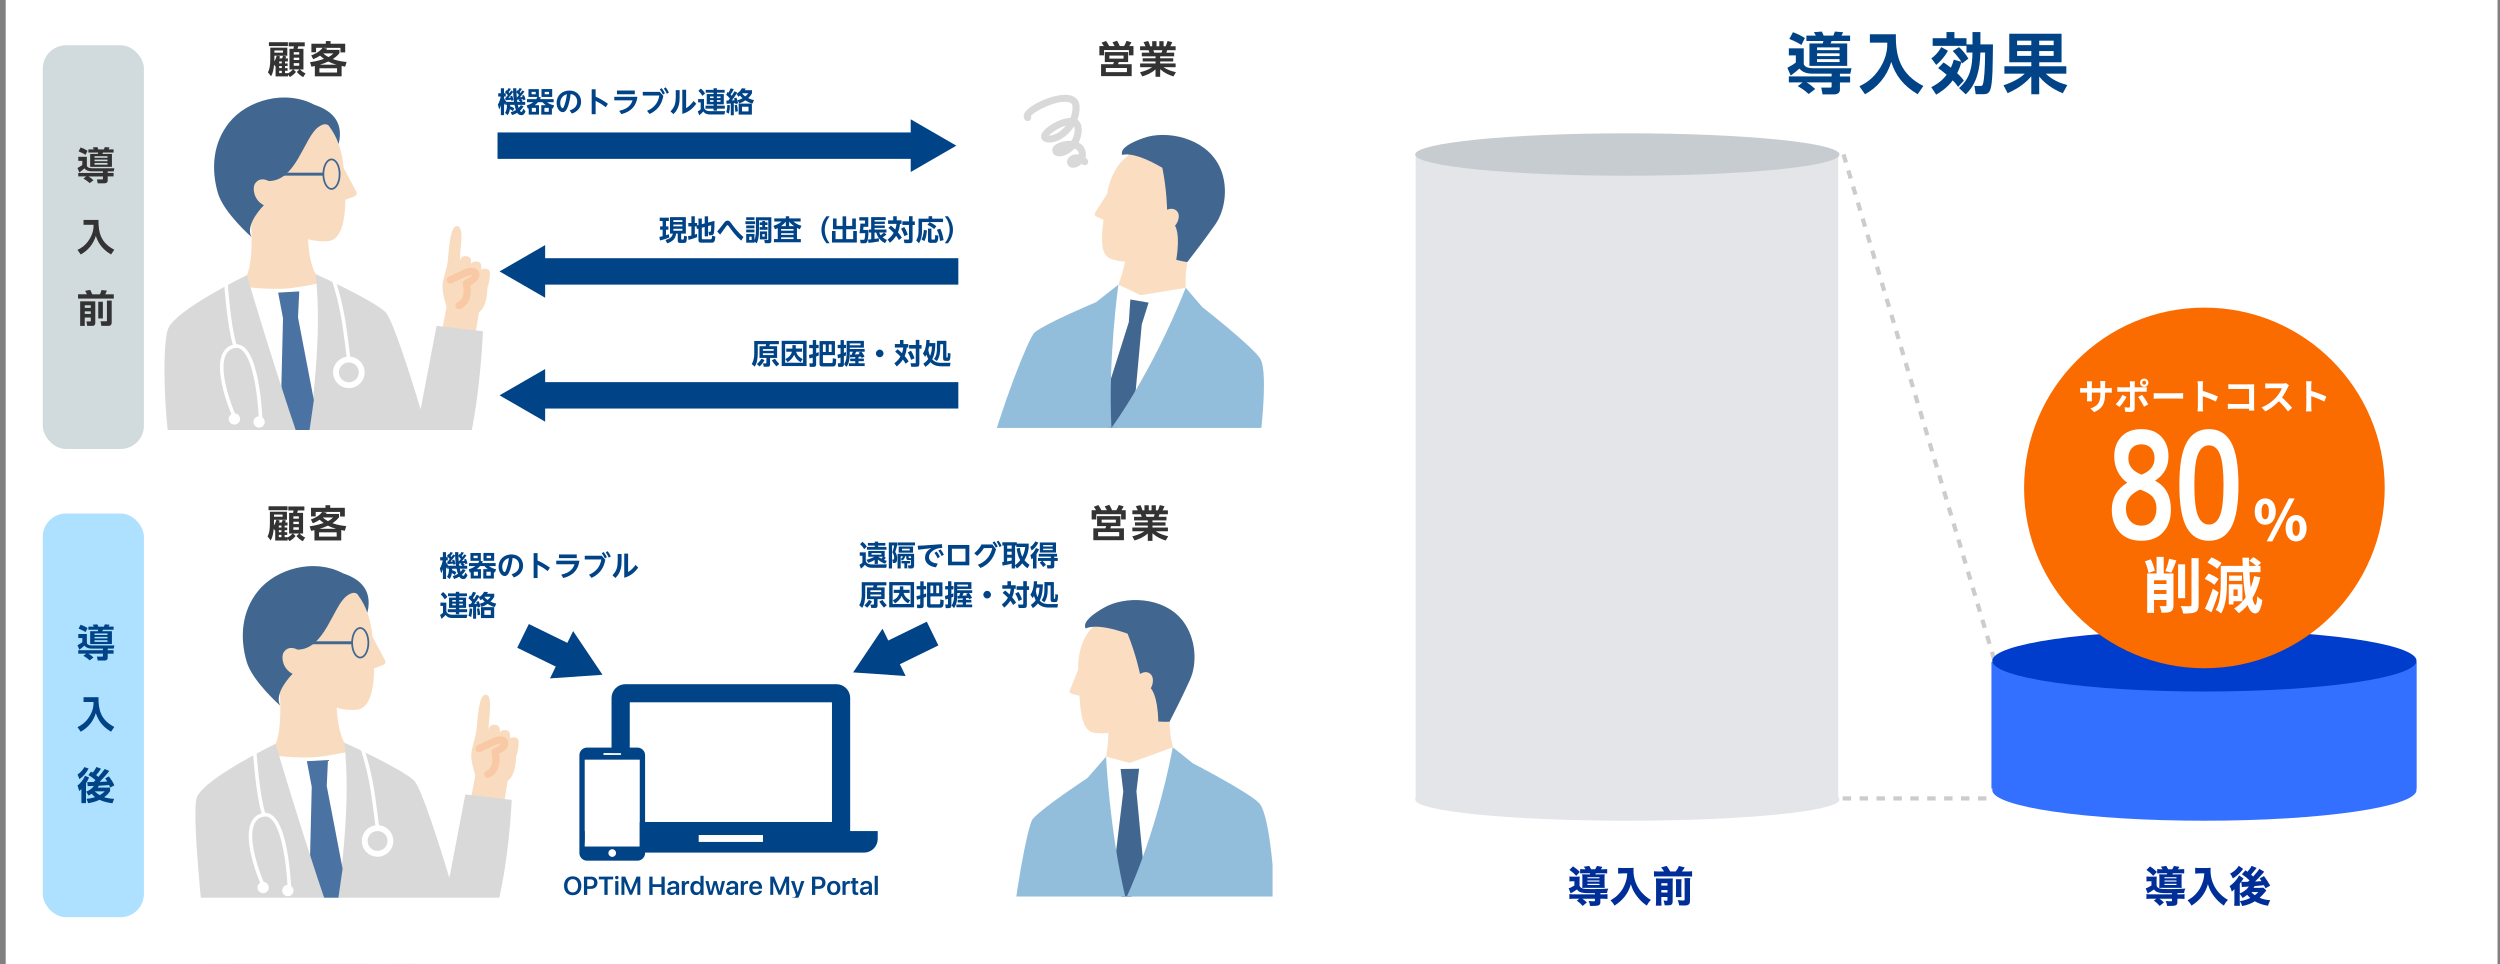 <?xml version="1.0" encoding="UTF-8"?>
<svg id="_レイヤー_1" data-name=" レイヤー 1" xmlns="http://www.w3.org/2000/svg" xmlns:xlink="http://www.w3.org/1999/xlink" viewBox="0 0 946.54 365.01">
  <rect x="0" y="0" width="946.54" height="365.01" fill="#808080" stroke="none"/>
  <defs>
    <style>
      .cls-1, .cls-2, .cls-3, .cls-4, .cls-5, .cls-6 {
        fill: none;
      }

      .cls-7 {
        fill: #d1dbdd;
      }

      .cls-2 {
        stroke: #004386;
        stroke-width: 10px;
      }

      .cls-2, .cls-3 {
        stroke-miterlimit: 10;
      }

      .cls-8 {
        fill: #4a72a2;
      }

      .cls-9 {
        fill: #c7ccd1;
      }

      .cls-10 {
        fill: #92bedb;
      }

      .cls-11 {
        fill: #d9d9d9;
      }

      .cls-12 {
        fill: #416790;
      }

      .cls-3 {
        stroke: #416790;
        stroke-width: .67px;
      }

      .cls-13 {
        fill: #fbdec1;
      }

      .cls-4 {
        stroke-dasharray: 3.17 3.17;
      }

      .cls-4, .cls-5 {
        stroke: #ccc;
        stroke-width: 1.61px;
      }

      .cls-4, .cls-5, .cls-6 {
        stroke-linejoin: round;
      }

      .cls-14 {
        fill: #f8c9a4;
      }

      .cls-15 {
        fill: #aee1ff;
      }

      .cls-16 {
        fill: #fa6b00;
      }

      .cls-17 {
        clip-path: url(#clippath-1);
      }

      .cls-18 {
        clip-path: url(#clippath-2);
      }

      .cls-5 {
        stroke-dasharray: 3.2 3.2;
      }

      .cls-6 {
        stroke: #fff;
        stroke-linecap: round;
        stroke-width: 1.35px;
      }

      .cls-19 {
        fill: #fff;
      }

      .cls-20 {
        fill: #e3e5e8;
      }

      .cls-21 {
        fill: #002e99;
      }

      .cls-22 {
        fill: #3370ff;
      }

      .cls-23 {
        fill: #003dcc;
      }

      .cls-24, .cls-25 {
        fill: #004386;
      }

      .cls-26 {
        fill: #333;
      }

      .cls-27 {
        fill: #f9dcbf;
      }

      .cls-28 {
        clip-path: url(#clippath);
      }

      .cls-25 {
        fill-rule: evenodd;
      }
    </style>
    <clipPath id="clippath">
      <rect class="cls-1" x="373.31" y="33.93" width="108.51" height="128.08"/>
    </clipPath>
    <clipPath id="clippath-1">
      <rect class="cls-1" x="373.31" y="211.37" width="108.51" height="128.08"/>
    </clipPath>
    <clipPath id="clippath-2">
      <rect class="cls-1" x="526.99" y="28.46" width="400" height="320"/>
    </clipPath>
  </defs>
  <rect class="cls-19" x="2.16" y="-.03" width="943.45" height="365.02"/>
  <g>
    <g>
      <path class="cls-27" d="M92.62,105.54l-7.66,7.37,32.53,20.68,11.61-23.38c-12.11-.68-12.24-16.22-12.57-21.3l-.61-13.62-21.46.96s2.71,24.02-1.84,29.3h0Z"/>
      <path class="cls-27" d="M103.01,80.23c4.34,10.31,19.32,12.26,22.77,10.66,2.12-.98,4.86-4.01,4.98-15.24l3.57-1.36c.65-.24.94-1,.61-1.62l-4.84-9.15c-.09-.83-.13-1.68-.28-2.54-3.58-22.29-21.03-20.47-21.03-20.47,0,0-15.55-.17-19.15,16.09-3.89,17.53,13.36,23.62,13.36,23.62h0Z"/>
      <path class="cls-19" d="M91.34,108.53s10.93,1.26,17.18.72c6.25-.53,13.66-2.36,13.66-2.36l12.9,107.74h-40.71s-3.03-106.1-3.03-106.1Z"/>
      <path class="cls-12" d="M99.91,77.69s-7.45,7.35-4.64,12.11c0,0-10.59-9.25-12.76-16.67-2.69-9.23-1.9-19.07,4.29-26.76,6.78-8.45,21.2-12.56,32.14-6.75,5.36,1.81,11.57,5.49,9.28,14.96-.93-2.59-2.1-4.71-3.39-6.44,0,0-.98-2.54-4.45.09-5.26,3.97-8.31,20.34-18.64,20.31,0,0-3.27-1.95-5.19.99-1.11,1.71-.44,6.32,3.36,8.17h-.01.01Z"/>
      <path class="cls-27" d="M169.06,116.08s-1.65-4.91-1.52-7.9c.13-2.99,1.66-5.89,2.04-9.73.42-4.3.8-13.12,3.54-12.87,2.48.23,1.33,7.37,1.2,9.6-.06.92-.15,2.46-.24,3.79.26-1.5,1.12-2.27,2.75-1.96,1.44.26,1.62,1.46,1.52,2.81.52-.68,1.4-.98,2.46-.78,1.4.26,1.52,1.46,1.4,2.79,0,.09-.02.22-.03.36.5-.4,1.18-.56,2-.41,1.31.24,1.43,1.37,1.31,2.61-.07.68-.3,3.11-.98,4.74,0,1.64-.22,6.98-3.14,9.06l-1.4,8.49-12.61-1.58,1.75-9.04h-.03l-.02.02Z"/>
      <path class="cls-11" d="M165.29,123.39l-6.03,31.59c-3.32-10.97-10.53-34.1-13.32-36.81-4.71-4.58-26.45-14.41-26.45-14.41,5.35,47.13-15.93,114.98-7.41,125.11,7.35,8.74,41.6,7.18,41.6,7.18,0,0-6.63-33.66-7.17-38.22-.2-1.66-.29-8.28-.32-16,4.01,3.81,14.5,12.55,21.52,7.34,13.11-9.7,15.14-63.75,15.14-63.75l-17.57-2.05h0v.02Z"/>
      <path class="cls-14" d="M173.81,117.11c-.53,0-1.03-.3-1.26-.82-.31-.69,0-1.51.69-1.82,3.4-1.52,2-6.77,1.98-6.83-.18-.64.12-1.31.72-1.61,2.22-1.09,2.77-1.64,2.86-1.91-.4-.07-1.31.09-2.01.42-.85.4-4.01,1.9-5.37,2.54l-.34.17c-.69.33-1.51.03-1.84-.65s-.03-1.51.65-1.83l.34-.17c1.35-.64,4.53-2.15,5.38-2.55,1-.47,3.09-1.07,4.54-.34.71.35,1.18.98,1.35,1.76.45,2.22-1.62,3.63-3.39,4.55.46,2.82.13,7.21-3.75,8.95-.19.08-.37.12-.56.12v.02Z"/>
      <path class="cls-8" d="M118.83,151.48l-6-31.31.47-9.83-7.99.44,1.84,9.74-.77,31.88,9.36,20.62,3.09-21.55h0Z"/>
      <path class="cls-11" d="M136.72,192.77l-17.89-10.07c-13.52-37.78-25.36-78.53-25.36-78.53,0,0-26.87,13.01-29.78,20.22-3.09,7.62-1.55,55.42,8.33,76.34l-3.91,38.47s20.04.73,28.77-6.55c2.13-1.78,16.21-10.29,16.34-22.13,18.89,0,23.51,0,23.51,0v-17.73h0Z"/>
      <path class="cls-3" d="M125.51,71.54c1.7,0,3.08-2.51,3.08-5.6s-1.38-5.6-3.08-5.6-3.08,2.51-3.08,5.6,1.38,5.6,3.08,5.6Z"/>
      <path class="cls-12" d="M122.43,65.38h-21.14v1.12h21.14v-1.12Z"/>
      <path class="cls-6" d="M85.56,107.41s1.11,16.56,3.45,23.59"/>
      <path class="cls-6" d="M88.21,156.48s-9.59-22.23,0-25.27c9.59-3.04,10.53,28.55,10.53,28.55"/>
      <path class="cls-6" d="M126.46,106.45s2.81,8.19,4.21,18.96l1.4,10.76"/>
      <path class="cls-19" d="M132.08,137.22c2.07,0,3.76,1.69,3.76,3.76s-1.69,3.76-3.76,3.76-3.76-1.69-3.76-3.76,1.69-3.76,3.76-3.76ZM132.08,135.01c-3.3,0-5.97,2.67-5.97,5.97s2.67,5.97,5.97,5.97,5.97-2.67,5.97-5.97-2.67-5.97-5.97-5.97Z"/>
      <path class="cls-19" d="M88.74,160.76c1.18,0,2.14-.96,2.14-2.14s-.96-2.14-2.14-2.14-2.14.96-2.14,2.14.96,2.14,2.14,2.14Z"/>
      <path class="cls-19" d="M98.1,161.9c1.18,0,2.14-.96,2.14-2.14s-.96-2.14-2.14-2.14-2.14.96-2.14,2.14.96,2.14,2.14,2.14Z"/>
    </g>
    <g>
      <path class="cls-26" d="M422.02,17.45c-.3-.59-.46-.86-.82-1.45l1.74-.59c.55.95.68,1.21,1.04,2.04h1.6c.22-.36.56-.91.95-1.97l1.83.53c-.2.45-.53,1.04-.82,1.44h1.61v3.5h-1.74v-1.99h-9.4v1.99h-1.77v-3.5h1.69c-.1-.16-.42-.71-.86-1.3l1.7-.65c.35.49.72,1.04,1.2,1.94h2.07-.02ZM427.12,23.5h-3.53c-.04.13-.24.71-.29.82h5.17v4.51h-11.59v-4.51h4.54c.2-.39.26-.62.32-.82h-3.44v-3.79h8.83v3.79h-.01ZM426.67,25.75h-7.98v1.57h7.98v-1.57ZM425.4,21.04h-5.37v1.15h5.37v-1.15Z"/>
      <path class="cls-26" d="M444.27,28.93c-1.57-.5-3.2-1.14-5.01-2.72v2.87h-1.76v-2.82c-1.58,1.45-3.31,2.12-5.01,2.68l-.86-1.57c1.35-.37,3.11-.91,4.64-1.93h-4.61v-1.41h5.85v-.75h-4.87v-1.22h4.87v-.74h-5.21v-1.37h2.89c-.04-.19-.23-.75-.35-.95h-3.18v-1.48h2.04c-.1-.27-.27-.71-.73-1.57l1.76-.42c.35.69.5,1.14.75,1.99h.76v-1.92h1.64v1.92h1.05v-1.92h1.63v1.92h.78c.27-.58.56-1.44.72-1.99l1.76.42c-.06.14-.33.89-.71,1.57h2v1.48h-3.18c-.19.53-.23.68-.35.95h2.98v1.37h-5.3v.74h4.94v1.22h-4.94v.75h5.85v1.41h-4.56c1.6,1.14,3.48,1.61,4.67,1.89l-.94,1.61h-.01ZM439.78,19.95c.09-.2.19-.46.3-.95h-3.41c.06.13.29.81.35.95h2.77,0Z"/>
    </g>
    <g>
      <path class="cls-26" d="M106.81,22.09c.19-.42.22-.52.34-.96l1.27.22c-.09.19-.23.52-.35.75h.92v1.16h-1.08v.75h.98v1.01h-.98v.77h.98v1.02h-.98v.87h1.14v.12c.88-.53,1.32-.92,1.89-1.51h-1.34v-7.82h1.5c.09-.32.13-.49.19-.92h-1.99v-1.52h6.08v1.52h-2.46c-.06.3-.16.65-.26.92h2.23v7.82h-1.34c.39.37,1.08,1.04,2.13,1.51l-.91,1.41c-.96-.55-1.48-.98-2.38-1.96l.98-.97h-2.3l.99.94c-.82.98-1.5,1.47-2.3,1.94l-.71-.92v.68h-4.71v-3.84s-.04.06-.09.11l-.48-.72c-.14,1.55-.36,3.08-1.14,4.43l-1.18-1.52c.68-1.33.88-2.66.88-5.28v-4.06h6.45v3.05h-3.99l1.24.25c-.09.33-.13.48-.23.78h1v-.03ZM109,15.97v1.47h-7.19v-1.47h7.19ZM103.89,22.12c0,.42-.01.59-.03,1.15.38-.62.68-1.34.94-2.2h-.91v1.05ZM107.14,19.11h-3.25v.82h3.25v-.82ZM106.7,23.26h-1v.75h1v-.75ZM106.7,25.01h-1v.77h1v-.77ZM106.7,26.8h-1v.87h1v-.87ZM113.29,19.77h-2.08v.88h2.08v-.88ZM113.29,21.83h-2.08v.89h2.08v-.89ZM113.29,23.9h-2.08v.98h2.08v-.98Z"/>
      <path class="cls-26" d="M130.69,25.24c-.81-.16-.99-.19-1.35-.27v3.93h-10.14v-3.9c-.36.07-.98.22-1.27.27l-.56-1.71c.71-.1,2.89-.42,5.31-1.27-.53-.39-.88-.66-1.51-1.24-.73.49-1.33.85-2.58,1.37l-.75-1.44c2.94-1.09,3.89-2.36,4.28-2.87h-2.45v1.69h-1.77v-3.25h5.46v-.99h1.8v.99h5.54v3.3h-1.8v-1.73h-6.57l1.56.27c-.09.13-.29.39-.36.48h4.98v1.28c-.32.39-1.04,1.25-2.52,2.22,2.17.78,4.13.99,5.23,1.1l-.53,1.78h0ZM127.61,25.85h-6.67v1.61h6.67v-1.61ZM127.36,24.48c-1.34-.39-2.13-.69-3.07-1.18-1.05.5-2.02.85-3.15,1.18h6.22ZM122.35,20.22c.42.37.92.81,1.96,1.38,1.12-.56,1.48-.94,1.9-1.38h-3.86Z"/>
    </g>
    <g>
      <path class="cls-24" d="M194.19,42.08c-.22-.18-.53-.45-1.15-.75-.18,1.3-.55,1.85-.89,2.28l-.93-.88c.57-.95.69-1.59.72-3.01h-.31v-.73l-.35.91c-.14-.23-.19-.31-.43-.8v4.5h-1.21v-3.73c-.22.8-.43,1.19-.63,1.56l-.51-1.83c.56-.93.89-1.98,1.08-3.05h-.95v-1.24h1v-1.89h1.21v1.89h.65v1.24h-.65v.66c.23.49.52.92.86,1.36h2.91c-.17-1.16-.29-2.41-.33-3.74-.25.35-1.18,1.57-1.77,2.18.17,0,.69-.02.83-.03-.09-.27-.12-.36-.19-.52l.77-.23c.32.7.46,1.41.52,1.71l-.83.25c-.02-.21-.04-.27-.06-.42-.54.06-1.63.15-2.15.19l-.12-.93h.16c.21-.22.57-.67.84-1-.51-.58-.86-.89-1.1-1.1l.55-.8c.05.04.15.12.22.17.4-.55.48-.7.58-.93l.91.28c-.19.31-.43.71-.86,1.2.11.13.22.24.33.39.4-.52.51-.71.65-.95l.72.4c0-.32,0-.6,0-1.27h1.22c0,.43,0,.86.02,1.34l.48-.65.17.15c.4-.6.45-.72.54-.9l.9.26c-.31.55-.69,1.05-.84,1.24.12.12.21.22.32.36.44-.6.5-.67.67-.95l.81.36c-.64.94-.98,1.39-1.72,2.19.16,0,.89-.05,1-.06-.1-.29-.12-.35-.21-.52l.76-.24c.25.5.41,1.09.58,1.71l-.83.28c-.04-.24-.06-.3-.09-.43-.17.02-.54.06-.73.09.23.18.29.25.63.6l-.5.32h1.4v1.14h-2.8c.08.36.19.83.29,1.16.43-.42.65-.75.84-1.06l1.06.44c-.18.32-.54.93-1.4,1.71.09.13.28.42.55.42.12,0,.22-.1.27-.17.09-.13.32-.49.52-1.04l.78.97c-.28.71-.65,1.48-1.56,1.48-.79,0-1.24-.42-1.58-.91-.9.55-1.54.75-1.97.86l-.49-1.08c.41-.12,1.08-.31,1.98-.85-.11-.27-.32-.86-.54-1.93h-1.67c0,.24,0,.36,0,.55.89.28,1.35.6,1.58.76l-.53,1.05h.02ZM195.76,36.87c.11-.13.32-.38.72-.88-.17-.23-.55-.66-.95-.99.02.77.08,1.37.13,1.87h.1,0ZM196.73,37.7c-.16,0-.83.06-.97.06.02.13.09.7.11.82h1.16c-.31-.31-.57-.52-.69-.62l.4-.27h0Z"/>
      <path class="cls-24" d="M204.07,39.83v3.55h-3.89v-2.34c-.09.03-.14.05-.32.12l-.45-1.24c.55-.17,1.54-.48,2.53-1.23h-2.42v-1.15h3.5c.16-.26.29-.48.43-.84h-3.37v-2.96h3.94v2.96h-.1l.86.17c-.12.3-.17.43-.29.67h5.13v1.15h-2.49c.53.43,1.14.85,2.68,1.23l-.53,1.21c-.11-.03-.26-.1-.33-.12v2.38h-4.01v-3.55h1.72c-.41-.29-.73-.55-1.27-1.15h-1.67c-.57.64-1.12,1.04-1.28,1.15h1.65-.02ZM202.83,34.77h-1.57v.92h1.57v-.92ZM202.91,40.85h-1.55v1.48h1.55v-1.48ZM209.07,33.73v2.96h-4.05v-2.96h4.05ZM207.77,40.85h-1.64v1.48h1.64v-1.48ZM207.88,34.77h-1.65v.92h1.65v-.92Z"/>
      <path class="cls-24" d="M215.65,41.81c1.77-.56,2.88-1.58,2.88-3.34,0-1.1-.52-2.61-2.48-2.87-.15,1.18-.46,3.62-1.36,5.5-.21.43-.66,1.37-1.64,1.37-1.18,0-2.31-1.52-2.31-3.51,0-2.94,2.26-4.68,4.86-4.68s4.41,1.73,4.41,4.22c0,3.21-2.72,4.22-3.49,4.51l-.86-1.21h-.01ZM212.11,38.99c0,1.15.49,1.98.89,1.98.16,0,.32-.04.71-1.13.56-1.6.79-3.01.94-4.17-2.02.55-2.54,2.2-2.54,3.33h0Z"/>
      <path class="cls-24" d="M229.34,40.59c-1.54-1.2-2.55-1.77-3.83-2.41v5.05h-1.49v-9.44h1.49v2.8c1.25.58,2.78,1.33,4.67,2.72l-.83,1.27h0Z"/>
      <path class="cls-24" d="M241.33,36.63c-.55,4.89-4.27,6.12-6.08,6.58l-.81-1.26c3.52-.73,4.6-2.48,5.05-3.95h-6.91v-1.36h8.75ZM240.34,34.29v1.39h-6.74v-1.39h6.74Z"/>
      <path class="cls-24" d="M249.8,34.78l1.34,1.53c-.35,1.91-1.22,5.04-5.21,6.86l-.95-1.21c3.92-1.62,4.45-4.67,4.65-5.78h-6.27v-1.4h6.44ZM250.49,33.37c.52.59.85,1.17,1.25,1.94l-.73.51c-.38-.81-.68-1.32-1.2-1.98l.68-.48h0ZM252.04,33.05c.5.62.79,1.13,1.2,1.98l-.75.49c-.38-.86-.62-1.27-1.16-2.01l.7-.45h.01Z"/>
      <path class="cls-24" d="M257.32,34.13v2.58c0,1.83-.1,4.35-2.35,6.51l-1.11-1.07c1.53-1.52,1.99-3.05,1.99-5.32v-2.7h1.48-.01ZM259.78,33.98v6.98c1.15-.67,2.05-1.65,2.82-2.72l1.02,1.04c-1.18,1.63-2.88,3.2-5.29,3.84v-9.14h1.46,0Z"/>
      <path class="cls-24" d="M274.28,43.34h-5.28c-.93,0-1.9-.02-2.7-1.14-.33.39-1,1.05-1.58,1.46l-.53-1.5c.1-.05.68-.37,1.1-.76v-2.62h-.97v-1.26h2.23v2.97c0,.74.51,1.6,2.32,1.6h5.66l-.26,1.26h0ZM265.31,33.53c.66.5,1.23,1.13,1.65,1.81l-1,.95c-.32-.51-.76-1.15-1.54-1.88l.9-.89h0ZM267.2,34.03h2.96v-.6h1.28v.6h2.93v1.06h-2.93v.53h2.6v3.88h-2.6v.52h2.99v1.12h-2.99v.77h-1.28v-.77h-3.06v-1.12h3.06v-.52h-2.58v-3.88h2.58v-.53h-2.96v-1.06ZM268.82,36.53v.61h1.34v-.61h-1.34ZM268.82,37.92v.62h1.34v-.62h-1.34ZM271.44,36.53v.61h1.36v-.61h-1.36ZM271.44,37.92v.62h1.36v-.62h-1.36Z"/>
      <path class="cls-24" d="M279.14,35.02c-.82,1.37-1.35,2.14-2.06,3,.64-.02.74-.03,1.03-.05-.09-.29-.13-.42-.22-.67l.9-.37c.28.6.57,1.47.7,2.15l-1.01.36c-.04-.25-.07-.33-.09-.45-.23.03-.25.03-.56.08v4.57h-1.14v-4.45c-.46.04-.72.06-1.58.12l-.1-1.23c.21,0,.26,0,.76-.02.37-.49.4-.54.58-.78-.64-.79-1.18-1.2-1.4-1.37l.52-1.11c.18.13.24.17.37.28.13-.24.54-.94.84-1.65l1.14.35c-.32.68-.79,1.46-1.19,2.03.13.13.25.25.42.45.27-.41.64-.99,1.01-1.68l1.08.46v-.02ZM274.97,42.51c.36-1.15.4-2.42.41-2.8l.99.14c-.08,1.41-.11,2.04-.39,3.15l-1.01-.5h0ZM278.39,42.32c-.01-.8-.14-1.84-.25-2.48l.87-.17c.18.78.31,1.71.37,2.45l-.99.21h0ZM284.71,35.31c-.31.57-.6,1.03-1.45,1.84.9.41,1.44.58,2.21.77l-.58,1.3c-.98-.24-1.66-.56-2.7-1.21-.78.52-1.35.82-2.28,1.16l-.66-1.2c.78-.24,1.21-.41,1.88-.77-.47-.43-.67-.67-.93-1.02-.19.16-.38.28-.66.46l-.68-1.11c.88-.51,1.57-1.18,2.02-2.11l1.43.12c-.09.22-.12.3-.29.62h2.69v1.16h0ZM284.67,43.38h-5v-4.15h5v4.15ZM283.4,40.42h-2.46v1.75h2.46v-1.75ZM281.15,35.31c-.05.06-.08.09-.12.13.28.37.52.64,1.15,1.07.6-.5.83-.77,1.11-1.2h-2.14,0Z"/>
    </g>
    <g>
      <path class="cls-24" d="M290.18,135.52h-2.62v-4.44h2.32c.06-.23.13-.55.16-.75h-3.14v3.7c0,.64-.09,1.6-.27,2.58-.19,1.1-.65,1.82-.89,2.21l-1.13-1c.96-1.51.96-3.25.96-4.03v-4.68h9.33v1.21h-3.41c-.13.44-.15.51-.24.75h2.98v4.44h-2.68v2.48c0,.77-.42.86-.9.86h-1.47l-.31-1.27h1.06c.19,0,.25-.08.25-.3v-1.77h0ZM289.44,136.35c-.29.58-.9,1.57-1.85,2.4l-1.03-.93c.56-.41,1.3-1.25,1.7-2.02l1.18.55ZM288.84,132.15v.68h4.1v-.68h-4.1ZM288.84,133.76v.68h4.1v-.68h-4.1ZM293.41,135.81c.52.77.92,1.31,1.65,2l-1.07.9c-.67-.64-1.35-1.55-1.76-2.35l1.18-.54h0Z"/>
      <path class="cls-24" d="M305.38,129.04v9.57h-9.42v-9.57h9.42ZM297.27,130.28v7.07h6.79v-7.07h-6.79ZM300.01,130.68h1.29v1.02c0,.16-.01.23-.01.27h2.39v1.19h-2.24c.11.46.4,1.73,2.47,2.78l-.82,1.19c-1.37-.85-1.97-1.74-2.39-2.81-.54,1.16-1.42,2.12-2.51,2.79l-.85-1.19c1.59-.68,2.16-1.6,2.51-2.75h-2.16v-1.19h2.32v-1.29h0Z"/>
      <path class="cls-24" d="M306.29,134.37c.3-.05.58-.1,1.44-.32v-2.25h-1.37v-1.24h1.37v-1.81h1.28v1.81h.94v1.24h-.94v1.86c.38-.13.62-.23.94-.36l.06,1.25c-.21.12-.39.21-1.01.43v2.98c0,.93-.66.94-.97.94h-1.44l-.16-1.33h1c.16,0,.28,0,.28-.23v-1.93c-.83.24-.97.27-1.24.32l-.19-1.37h.01ZM316.12,129.15v5.32h-4.55v2.68c0,.19.03.31.35.31h2.89c.26,0,.32-.05.37-.13.1-.19.12-.78.12-1.71l1.3.3c-.02,2.16-.23,2.82-1.18,2.82h-4.12c-.42,0-1.01-.06-1.01-.98v-8.62h5.83ZM311.57,130.4v2.86h1.07v-2.86h-1.07ZM313.79,130.4v2.86h1.08v-2.86h-1.08Z"/>
      <path class="cls-24" d="M320.3,134.57c-.3.15-.49.24-.79.35v2.94c0,1.05-.68,1.05-.98,1.05h-1.17l-.16-1.37h.72c.3,0,.31,0,.31-.29v-1.87c-.51.15-.72.21-1,.27l-.15-1.37c.25-.04.46-.09,1.16-.29v-2.18h-1.08v-1.25h1.08v-1.81h1.27v1.81h.79v1.25h-.79v1.78c.36-.13.56-.22.79-.31v1.31-.02ZM323.8,135.19c-.64.04-1.73.11-1.93.12l-.04-1.02c.17,0,.27,0,.65-.02.18-.48.3-.85.38-1.09h-1.13v.98c0,1.18-.13,3.26-1.22,4.74l-.93-.99c.87-1.32.97-2.67.97-4.02v-4.83h6.54v2.57h-5.37v.51h5.66v1.04h-1.22c.72.85,1.08,1.64,1.18,1.84l-1.11.52c-.09-.19-.14-.32-.24-.52-.05,0-.8.08-.94.09v.67h2.02v.97h-2.02v.79h2.33v1.05h-5.98v-1.05h2.41v-.79h-1.92v-.97h1.92v-.59ZM325.82,130.02h-4.1v.69h4.1v-.69ZM324.15,133.17c-.11.27-.14.35-.44,1.03.22,0,1.13-.08,1.73-.12-.15-.24-.26-.39-.4-.57l.98-.33h-1.87Z"/>
      <path class="cls-24" d="M334.51,133.81c0,.78-.64,1.44-1.44,1.44s-1.44-.65-1.44-1.44.67-1.44,1.44-1.44,1.44.64,1.44,1.44Z"/>
      <path class="cls-24" d="M339.87,132.25c.42.33.92.76,1.64,1.48.06-.17.33-.92.48-2.15h-3.19v-1.32h1.94v-1.54h1.34v1.54h1.81v1.32h-.56c-.12,1.1-.31,2.05-.81,3.24.16.18.98,1.09,1.49,2.01l-1.1.89c-.55-.93-.99-1.5-1.06-1.6-.77,1.19-1.49,1.9-2.33,2.61l-.91-1.18c.43-.33,1.5-1.15,2.31-2.55-.88-.99-1.68-1.61-2-1.85l.94-.91h0ZM344.9,132.79c.64.97,1.03,1.87,1.37,2.83l-1.29.62c-.22-.68-.67-1.89-1.27-2.83l1.19-.62ZM348.08,128.71v1.93h.85v1.37h-.85v5.73c0,.9-.3,1.13-1.26,1.13h-1.8l-.29-1.32h1.58c.41,0,.41-.05.41-.35v-5.21h-2.52v-1.37h2.52v-1.93h1.37v.02Z"/>
      <path class="cls-24" d="M349.42,133.84c.75-1.12,1.23-2.25,1.33-5.13l1.23.04c0,.28-.01.58-.05,1.14h2.22c-.01,1.61-.18,4.22-1.2,6.17,1.17,1.31,2.68,1.31,3.56,1.31h3.38l-.25,1.32h-3.03c-.96,0-2.87,0-4.34-1.56-.75.95-1.47,1.48-1.88,1.77l-.8-1.21c.31-.21,1.14-.76,1.86-1.76-.17-.3-.41-.83-.67-1.65-.15.31-.31.56-.5.85l-.86-1.3h0ZM351.76,131.18c-.12.59-.17.86-.28,1.27.08.49.24,1.35.65,2.28.36-.82.67-1.97.73-3.55h-1.1ZM358.31,129.03v6.15c0,.19.03.19.35.19.13,0,.14-.15.15-.22.02-.25.04-1.2.05-1.52l1.04.22c-.06,2.79-.41,2.79-1.24,2.79h-.59c-.67,0-1-.16-1-1v-5.31h-1.1v1.75c0,1.33-.18,3.21-1.27,4.6l-1.08-.78c.96-1.1,1.11-2.69,1.11-3.79v-3.07h3.6-.02Z"/>
    </g>
    <g>
      <path class="cls-24" d="M249.65,89.72c.29-.04.64-.11,1.23-.27v-2.47h-.96v-1.25h.96v-2.05h-1.1v-1.27h3.46v1.27h-1.08v2.05h.91v1.25h-.91v2.09c.64-.21.85-.3,1.08-.39l.17,1.22c-.98.44-2.46.92-3.51,1.15l-.25-1.33ZM253.66,82.21h6.02v6.23h-1.79v1.9c0,.27.01.36.35.36h.33c.25,0,.39,0,.4-1.42l1.13.23c-.1,2.27-.28,2.47-1.2,2.47h-1.26c-.67,0-1.04-.08-1.04-1.02v-2.52h-.62c-.21,2.04-1.42,3.01-3.35,3.69l-.68-1.26c1.2-.31,2.61-.97,2.78-2.43h-1.07v-6.23h0ZM254.94,83.35v.7h3.42v-.7h-3.42ZM254.94,85v.7h3.42v-.7h-3.42ZM254.94,86.64v.71h3.42v-.71h-3.42Z"/>
      <path class="cls-24" d="M263.72,85.71h-.65v3.11c.38-.12.55-.17.82-.28l.06,1.23c-.9.41-2.36.85-3.25,1.07l-.22-1.4c.33-.05.69-.11,1.29-.26v-3.47h-1.16v-1.27h1.16v-2.55h1.29v2.55h.89v.9l.5-.13v-2.47h1.27v2.14l1.09-.29v-2.69h1.28v2.35l2.42-.64c.03,1.02-.02,3.34-.18,4.42-.05.37-.19,1.05-1.05,1.05h-.82l-.22-1.32h.52c.23,0,.31-.04.38-.27.11-.43.12-1.68.12-2.21l-1.17.31v3.88h-1.28v-3.53l-1.09.28v4.1c0,.21.06.26.3.26h3.05c.33,0,.46,0,.54-1.33l1.23.3c-.06,1.57-.39,2.34-1.3,2.34h-4.06c-.83,0-1.04-.46-1.04-.97v-4.36l-.59.15-.14-.99h0Z"/>
      <path class="cls-24" d="M280.64,91.12c-1.99-1.67-3.53-3.77-4.74-5.5-.21-.29-.3-.38-.43-.38-.16,0-.28.12-.42.29-.14.19-.52.71-2.4,3.3l-1.11-1.19c.49-.54,1.07-1.23,2.42-3.03.51-.67.82-1.08,1.49-1.08s.88.26,1.81,1.56c2.01,2.74,3.53,4.05,4.23,4.65l-.85,1.37h0Z"/>
      <path class="cls-24" d="M285.9,83.78v1.09h-3.67v-1.09h3.67ZM285.65,86.93v1.07h-3.13v-1.07h3.13ZM285.65,91.89h-3.13v-3.32h3.13v2.3c.55-1.25.55-3.17.55-3.9v-4.72h5.85v8.78c0,.38,0,1.05-.91,1.05h-1.54l-.22-1.22h1.15c.32,0,.35-.11.35-.37v-7.07h-3.51v3.61c0,2.82-.32,4-.88,5.09l-.83-.65v.43h0ZM285.65,82.25v1.01h-3.13v-1.01h3.13ZM285.65,85.36v1.07h-3.13v-1.07h3.13ZM284.58,89.6h-.89v1.24h.89v-1.24ZM289.68,84.19h.92v1h-.92v.79h.93v1.02h-2.99v-1.02h.99v-.79h-.98v-1h.98v-.52h1.07v.52ZM290.44,87.61v3.02h-2.73v-3.02h2.73ZM289.55,88.65h-.92v.93h.92v-.93Z"/>
      <path class="cls-24" d="M301.73,90.51h1.48v1.21h-10.18v-1.21h1.44v-4.15c-.36.18-.56.28-1.04.45l-.6-1.32c1.2-.35,2.1-.79,3.1-1.6h-2.78v-1.19h4.36v-.81h1.29v.81h4.33v1.19h-2.74c.44.37,1.46,1.17,3.07,1.61l-.65,1.31c-.53-.23-.75-.33-1.07-.52v4.21h-.01ZM297.51,85.62v-1.7c-.28.35-.77.95-1.81,1.7h1.81ZM300.45,86.71h-4.71v.63h4.71v-.63ZM300.45,88.29h-4.71v.63h4.71v-.63ZM300.45,89.87h-4.71v.64h4.71v-.64ZM300.67,85.62c-1.1-.78-1.58-1.34-1.88-1.69v1.69h1.88Z"/>
      <path class="cls-24" d="M312.91,92.11c-1.18-1.46-1.9-3.24-1.9-5.12s.72-3.66,1.9-5.12h1.2c-1.17,1.45-1.84,3.25-1.84,5.12s.67,3.66,1.84,5.12h-1.2Z"/>
      <path class="cls-24" d="M316.74,82.73v2.8h2.27v-3.62h1.37v3.62h2.28v-2.8h1.38v4.07h-3.66v3.74h2.65v-3.08h1.38v4.37h-9.41v-4.37h1.36v3.08h2.65v-3.74h-3.63v-4.07h1.36Z"/>
      <path class="cls-24" d="M325.36,82.23h3.39v3.65h-1.81c-.02.16-.1.98-.12,1.18h2.02c-.02,2.88-.31,3.96-.42,4.27-.28.77-.8.77-1.17.77h-1.39l-.23-1.32h1.27c.17,0,.33,0,.43-.23.06-.17.21-.97.25-2.25h-2.15c.18-1.06.32-2.61.32-3.63h1.76v-1.19h-2.16v-1.25h.01ZM328.67,90.69c.58-.03.86-.05,1.18-.09v-2.56h-.84v-1.13h.82v-4.69h5.52v1.11h-4.21v.57h3.87v.88h-3.87v.6h3.87v.91h-3.87v.62h4.49v1.13h-.94l.93.73c-.23.22-.55.51-1.45,1.1.7.57,1.23.8,1.64.98l-.75,1.22c-1.56-.86-2.68-1.94-3.32-4.04h-.62v2.43c.56-.06,1.04-.14,1.66-.25v1.19c-1.44.32-3.11.5-3.95.56l-.17-1.29v.02ZM332.89,88.05c.09.26.19.54.52,1.02.55-.37.88-.67,1.24-1.02h-1.76,0Z"/>
      <path class="cls-24" d="M337.31,85.42c.42.33.92.76,1.64,1.48.06-.17.33-.92.48-2.15h-3.19v-1.32h1.94v-1.54h1.34v1.54h1.81v1.32h-.56c-.12,1.1-.31,2.05-.81,3.24.16.18.98,1.09,1.49,2.01l-1.1.89c-.55-.93-.99-1.5-1.06-1.6-.77,1.19-1.49,1.9-2.33,2.61l-.91-1.18c.43-.33,1.5-1.15,2.31-2.55-.88-.99-1.68-1.61-2-1.85l.94-.91h0ZM342.34,85.96c.64.97,1.03,1.87,1.37,2.83l-1.29.62c-.22-.68-.67-1.89-1.27-2.83l1.19-.62ZM345.52,81.89v1.93h.85v1.37h-.85v5.73c0,.9-.3,1.13-1.26,1.13h-1.8l-.29-1.32h1.58c.41,0,.41-.05.41-.35v-5.21h-2.52v-1.37h2.52v-1.93h1.37v.02Z"/>
      <path class="cls-24" d="M351.58,81.86h1.34v.93h4.14v1.29h-7.96v3.5c0,1.48-.33,3.25-1.16,4.49l-1.06-1.04c.57-.99.89-1.86.89-3.33v-4.91h3.81v-.93h0ZM350.95,87.23c-.09,1.13-.3,2.89-.95,4.04l-1.13-.58c.76-1.39.87-3.16.91-3.66l1.18.21h0ZM351.95,84.09c.67.31,1.62.79,2.58,1.58l-.86,1.05c-.76-.71-1.43-1.09-2.52-1.6,0,0,.8-1.03.8-1.03ZM351.35,86.56h1.3v3.89c0,.19.1.26.3.26h.73c.11,0,.23-.02.27-.15.08-.23.12-1.26.13-1.58l1.22.25c-.15,1.86-.24,2.73-1.27,2.73h-1.79c-.21,0-.89-.05-.89-.82v-4.58h0ZM356.01,86.58c.69,1.45,1.08,3.15,1.24,4.34l-1.34.31c-.22-1.77-.41-2.61-1.2-4.23l1.3-.42h0Z"/>
      <path class="cls-24" d="M357.71,92.11c1.17-1.46,1.84-3.25,1.84-5.12s-.67-3.67-1.84-5.12h1.19c1.18,1.46,1.91,3.24,1.91,5.12s-.73,3.66-1.9,5.12h-1.2Z"/>
    </g>
    <g>
      <g>
        <line class="cls-2" x1="347.73" y1="55.15" x2="188.37" y2="55.15"/>
        <polygon class="cls-24" points="344.81 45.17 362.08 55.15 344.81 65.12 344.81 45.17"/>
      </g>
      <g>
        <line class="cls-2" x1="203.48" y1="149.68" x2="362.84" y2="149.68"/>
        <polygon class="cls-24" points="206.4 159.65 189.13 149.68 206.4 139.71 206.4 159.65"/>
      </g>
      <g>
        <line class="cls-2" x1="203.48" y1="102.76" x2="362.84" y2="102.76"/>
        <polygon class="cls-24" points="206.4 112.73 189.13 102.76 206.4 92.79 206.4 112.73"/>
      </g>
    </g>
    <g class="cls-28">
      <g>
        <path class="cls-8" d="M342.45,244.63c5.62-5.17,45.79-15.64,47.28-16.93.85-.74,3.98-17.26,5.34-22.15h57.9s.53,24.85.4,33.21c-.16,9.42-.38,24.05-12.92,24.05h-36.31c-2.96,16.78-14.5,94.86-14.5,94.86,0,0-14.17,2.91-25.02-1.74,0,0,4.82-64.19,9.24-92.56h-8.52c-1.81,7.44-14.59,91.77-14.59,91.77-14.52,2.57-23.39-1.97-23.39-1.97,0,0,10.06-103.9,15.08-108.53h.01Z"/>
        <path class="cls-13" d="M450.31,114.71c-1.41-1.92-2.01-8.62-.78-15.46l1.78-13.85-23.09-2.94-1.82,14.07c-.52,3.7-2.62,13.26-6.49,17.17l11.68,12.92,18.71-11.91h.01Z"/>
        <path class="cls-13" d="M440.05,88.81c-5.2,9.84-11.52,11.65-19.03,9.35-3.96-1.22-4.38-5.79-3.23-14.91l-2.81-1.34c-.51-.24-.7-.87-.39-1.35l4.55-7.09c.13-.66.22-1.35.4-2.04,4.42-17.81,18.47-15.15,18.47-15.15,0,0,12.66.91,14.49,14.31,1.98,14.46-12.46,18.23-12.46,18.23h.01Z"/>
        <path class="cls-12" d="M461.59,62.79c-5.39-10.83-20.12-13.58-28.6-10.55-4.24,1.51-9.03,3.67-8.14,6.44,0,0,3.86-1.81,15.23,4.85,1.7,8.37,1.8,15.89,1.8,15.89,0,0,2.79-1.36,4.15,1.15.57,1.06.28,3.29-1.16,4.9,0,0,2.16,2.82.47,12.89,0,0,2.25.62,4.19.87,3.25-4.23,6.19-7.98,10.54-14.16,4.03-5.73,5.11-15.09,1.53-22.3v.02Z"/>
        <path class="cls-19" d="M448.95,108.97l-17.13,2.8-8.38-4-8.45,35.54,2.95,29.19,21.03-27.54,9.97-35.99h.01Z"/>
        <path class="cls-12" d="M419.02,148.47l8.37-26.51.58-8.57,6.91,1.19-2.59,8.25-2.53,27.68-10.23,16.93-.52-18.98h.01Z"/>
        <path class="cls-10" d="M477.17,135.84c-2.7-4.48-21.96-19.57-21.96-19.57l-6.27-7.3c-13.3,33.31-28.14,53.03-28.14,53.03-1.32-26.01,2.64-54.24,2.64-54.24l-8.46,6.66s-18.83,7.82-23.24,11.43c-2.14,1.75-12.58,27.85-18.76,51.44-3.39,12.94-9.68,29.54.55,31.52h10.17c-1.12,4.22-2.3,7.94-3.47,10.42-4.23,9.02-13.78,15.83-13.78,15.83,0,0,25.39,1.96,35.93-17.46h9.52c1.55,8.76,6.94,25.76,25.46,31.78,9.51,3.09,18.48,1.38,18.48,1.38l2.12-41.95h8.03c6.82,0,7.15-8.89,8.73-21.63,2.41-19.34,5.77-45.83,2.44-51.36h.01v.02Z"/>
        <path class="cls-13" d="M461.41,185.32c-.5-1.12-3.62-5.23-5.09-5.73s-6.32-1.46-8.8-1.03c-1.4.25-7.89,2.48-10.93,4.71-1.26.92-2.56,2.84-3.65,4.89l12.77,2.63,2.66-.45c.83-.12,1.88-.04,2.97.41,1.27.53,2.54,1.61,3.49,1.76,1.81.28,1.55-1.2,1.37-1.8.07.05.13.1.19.13,1.4,1,2.15.88,2.52.42.33-.4.12-1.38-.05-1.9.8.48,1.5.59,1.98.08.6-.63-.36-2.13-.72-2.67.42.3.78.48,1.01.44.76-.12.78-.8.28-1.91h0v.02Z"/>
        <path class="cls-13" d="M395.2,181.08s-6.89-4.64-9.31-4.99c-2.42-.35-8.55,7.42-8.89,10.24-.35,2.82,13.05,5.1,13.05,5.1l5.16-10.35h0Z"/>
        <path class="cls-11" d="M406.29,63.53c-.26,0-.5-.03-.72-.09-.82-.23-1.4-.88-1.54-1.72-.19-1.09.47-2.24,1.64-2.85.73-.38,1.7-.57,2.78-.36.01-.34-.05-.7-.2-1.06-.26-.62-.83-.98-1.44-1.18-1.73,1.89-3.93,2.91-5.66,2.93h-.07c-1.84,0-2.6-1.15-2.69-2.15-.13-1.5,1.34-2.77,3.93-3.4,1.09-.27,2.24-.38,3.33-.31.62-.99,1.13-2.29,1.23-3.96.05-.75-.06-1.21-.23-1.5-1.26,1.98-2.92,3.53-4.54,4.54-2.5,1.57-5.02,1.99-6.75,1.13-1.02-.51-1.44-1.54-1.06-2.63.91-2.64,6.95-6.24,10.98-6.25.51-1.25.82-2.65.79-4.16-.01-.86-.26-1.68-1.97-1.9-4.73-.63-12.93,3.82-13.78,5.39.24.55.08,1.22-.43,1.6-.6.44-1.44.32-1.88-.27-.3-.39-.87-1.47.18-2.95,2.28-3.21,12.47-7.69,17.37-6.19,2.02.62,3.15,2.13,3.2,4.27.03,1.8-.3,3.46-.86,4.95.93.63,1.81,1.84,1.67,4.14-.1,1.69-.54,3.18-1.19,4.46,1.04.49,1.89,1.28,2.36,2.42.46,1.1.52,2.23.23,3.28.21.17.44.36.65.57.53.51.54,1.36.02,1.89-.52.53-1.37.53-1.9.02-.06-.06-.12-.11-.18-.17-.96.95-2.19,1.51-3.26,1.51h0ZM397.13,51.32c.81.07,2.08-.23,3.54-1.15.97-.61,1.99-1.49,2.89-2.6-2.54.67-5.48,2.63-6.42,3.74h-.01Z"/>
      </g>
    </g>
    <rect class="cls-19" x="57.24" y="162.81" width="332.53" height="84.16"/>
  </g>
  <g>
    <g>
      <g>
        <path class="cls-24" d="M327.8,209.13v3.22c.13.43.4,1.34,2.34,1.34h5.65l-.26,1.28h-5.4c-.44,0-1.78,0-2.65-1.14-.14.18-.7.87-1.51,1.47l-.56-1.48c.37-.18.8-.48,1.11-.76v-2.65h-1.01v-1.29h2.29ZM327.19,207.93c-.44-.77-.86-1.27-1.55-1.9l.91-.9c.26.22,1.09.87,1.66,1.84l-1.02.96h0ZM335.12,213.46c-1.38-.52-2.29-1.21-2.74-1.59v1.64h-1.23v-1.5c-.4.25-1.17.67-2.4,1.09l-.69-1.16c1.44-.35,2.49-.83,3-1.15h-2.33v-2.21h6.23v2.21h-.22l.68.44c-.3.37-.62.67-.71.77.48.19.77.27,1.06.33l-.65,1.11v.02ZM331.19,205.57v-.52h1.29v.52h2.72v1h-2.72v.52h3.14v1.04h-7.38v-1.04h2.95v-.52h-2.59v-1h2.59,0ZM333.7,209.4h-3.72v.61h3.72v-.61ZM332.58,210.8c.12.11.42.37,1.1.73.23-.26.41-.48.59-.73h-1.7.01Z"/>
        <path class="cls-24" d="M336.52,205.38h3.13v1.17c-.1.53-.5,1.84-.69,2.43.5.75.72,1.52.72,2.41,0,1.43-.44,1.78-1.06,1.78h-.54l-.25-1.29h.21c.23,0,.51,0,.51-.79,0-.19,0-1.03-.71-2.02.36-.8.61-2.02.7-2.55h-.8v8.72h-1.22v-9.86h0ZM339.82,205.38h6.61v1.12h-6.61v-1.12ZM346.1,209.7v4.35c0,.29,0,1.19-.96,1.19h-1.17l-.22-1.17h.73c.19,0,.42,0,.42-.44v-1.6h-1.06c-.63,0-.71-.43-.71-.77v-.63h-.45c-.17,1.13-.77,1.42-1.25,1.59l-.37-.69c.59-.25.74-.59.78-.9h-.82v4.6h-1.19v-5.54h6.27ZM345.7,206.92v2.34h-5.44v-2.34h5.44ZM344.61,212.41v.91h-1.13v1.86h-1.07v-1.86h-1.09v-.91h3.29ZM341.52,207.75v.67h2.91v-.67h-2.91ZM344.03,210.64v.25c0,.32.03.41.26.41h.63v-.66h-.89Z"/>
        <path class="cls-24" d="M356.62,206l.12,1.45c-.75.03-1.85.06-3.07.76-.73.42-1.94,1.33-1.94,2.78,0,1.86,2.22,2.28,3.32,2.39l-.68,1.42c-2.6-.33-4.15-1.69-4.15-3.68,0-1.12.52-2.2,1.34-2.87.25-.19.68-.49,1.08-.7l-5.03.59-.13-1.51c.69-.02,1.48-.04,1.9-.08l7.25-.53v-.02ZM354.62,208.83c.49.58.83,1.18,1.24,2l-.86.54c-.39-.86-.68-1.36-1.21-2.04l.83-.5ZM356.1,208.01c.54.65.86,1.2,1.26,1.99l-.86.53c-.41-.87-.68-1.33-1.23-2.03l.83-.49Z"/>
        <path class="cls-24" d="M358.94,206.33h8.06v7.7h-8.06v-7.7ZM365.54,212.65v-4.9h-5.14v4.9h5.14Z"/>
        <path class="cls-24" d="M375.76,206.16l1.35,1.81c-.62,2.2-1.89,5.46-5.9,7.07l-.99-1.22c1.37-.48,2.6-1.31,3.55-2.41,1.22-1.39,1.67-2.88,1.92-3.89h-3.19c-.75,1.23-1.48,2.06-2.52,2.94l-1.12-.98c1.68-1.35,2.4-2.65,2.73-3.33h4.17ZM376.49,204.95c.51.58.81,1.09,1.26,1.93l-.73.5c-.4-.84-.65-1.24-1.2-1.97l.67-.46h0ZM378.03,204.68c.51.63.76,1.1,1.2,1.98l-.75.49c-.37-.85-.6-1.29-1.14-2.02l.69-.44h0Z"/>
        <path class="cls-24" d="M389.04,215.16c-.42-.29-1.17-.82-1.98-1.87-.83,1.02-1.51,1.56-2.02,1.94l-.71-1.07v1.06h-1.3v-1.83c-.47.14-2.16.58-3.41.75l-.21-1.31c.1,0,.54-.08.64-.09v-6.21h-.56v-1.23h5.49v.51h4.51v1.29c0,.64-.27,2.87-1.6,5,.77.93,1.47,1.44,1.91,1.74l-.77,1.32h0ZM381.33,206.54v1.19h1.71v-1.19h-1.71ZM381.33,208.86v1.16h1.71v-1.16h-1.71ZM383.03,211.17h-1.71v1.38c.62-.1,1.12-.18,1.71-.35v-1.04h0ZM386.15,207.42c.13,1.13.38,2.33.92,3.38.8-1.57,1.02-2.96,1.11-3.7h-3.36v-.56h-.49v7.43c.84-.59,1.31-1.06,1.93-1.9-1.1-1.93-1.27-3.91-1.32-4.37l1.2-.27h0Z"/>
        <path class="cls-24" d="M390.07,207.11c1.13-.68,1.68-1.77,1.87-2.13l1.2.45c-.56,1.19-1.55,2.38-2.54,2.99l-.53-1.32h0ZM393.39,208.02c-.14.32-.38.89-.95,1.76v5.45h-1.33v-3.88c-.29.27-.38.33-.56.44l-.42-1.57c.92-.64,1.66-1.76,2.11-2.72l1.16.51h0ZM394.52,212.38h-1.53v-1.12h4.86v-.52h-4.54v-1.06h6.92v1.06h-1.06v.52h1.32v1.12h-1.32v1.89c0,.46-.11.96-1.01.96h-1.6l-.22-1.23h1.2c.29,0,.3-.12.3-.37v-1.25h-3.11c.4.35.9.93,1.29,1.49l-1.07.81c-.28-.5-.89-1.22-1.31-1.64l.88-.66h0ZM399.82,205.39v3.82h-6.12v-3.82h6.12ZM394.96,206.36v.57h3.6v-.57h-3.6ZM394.96,207.73v.55h3.6v-.55h-3.6Z"/>
        <path class="cls-24" d="M330.88,226.85h-2.62v-4.44h2.32c.06-.23.13-.55.16-.75h-3.14v3.7c0,.64-.09,1.6-.27,2.58-.19,1.1-.65,1.82-.89,2.21l-1.13-1c.96-1.51.96-3.25.96-4.03v-4.68h9.33v1.21h-3.41c-.13.44-.15.51-.24.75h2.98v4.44h-2.68v2.48c0,.77-.42.86-.9.86h-1.47l-.31-1.27h1.06c.19,0,.25-.08.25-.3v-1.77h0ZM330.14,227.68c-.29.58-.9,1.57-1.85,2.4l-1.03-.93c.56-.41,1.3-1.25,1.7-2.02l1.18.55ZM329.54,223.48v.68h4.1v-.68h-4.1ZM329.54,225.09v.68h4.1v-.68h-4.1ZM334.11,227.14c.52.77.92,1.31,1.65,2l-1.07.9c-.67-.64-1.35-1.55-1.76-2.35l1.18-.54h0Z"/>
        <path class="cls-24" d="M346.08,220.37v9.57h-9.42v-9.57h9.42ZM337.97,221.61v7.07h6.79v-7.07h-6.79ZM340.71,222.01h1.29v1.02c0,.16-.01.23-.01.27h2.39v1.19h-2.24c.11.46.4,1.73,2.47,2.78l-.82,1.19c-1.37-.85-1.97-1.74-2.39-2.81-.54,1.16-1.42,2.12-2.51,2.79l-.85-1.19c1.59-.68,2.16-1.6,2.51-2.75h-2.16v-1.19h2.32v-1.29h0Z"/>
        <path class="cls-24" d="M346.99,225.71c.3-.05.58-.1,1.44-.32v-2.25h-1.37v-1.24h1.37v-1.81h1.28v1.81h.94v1.24h-.94v1.86c.38-.13.62-.23.94-.36l.06,1.25c-.21.12-.39.21-1.01.43v2.98c0,.93-.66.94-.97.94h-1.44l-.16-1.33h1c.16,0,.28,0,.28-.23v-1.93c-.83.24-.97.27-1.24.32l-.19-1.37h.01ZM356.82,220.48v5.32h-4.55v2.68c0,.19.03.31.35.31h2.89c.26,0,.32-.05.37-.13.1-.19.12-.78.12-1.71l1.3.3c-.02,2.16-.23,2.82-1.18,2.82h-4.12c-.42,0-1.01-.06-1.01-.98v-8.62h5.83ZM352.27,221.73v2.86h1.07v-2.86h-1.07ZM354.49,221.73v2.86h1.08v-2.86h-1.08Z"/>
        <path class="cls-24" d="M361,225.9c-.3.15-.49.24-.79.35v2.94c0,1.05-.68,1.05-.98,1.05h-1.17l-.16-1.37h.72c.3,0,.31,0,.31-.29v-1.87c-.51.15-.72.21-1,.27l-.15-1.37c.25-.04.46-.09,1.16-.29v-2.18h-1.08v-1.25h1.08v-1.81h1.27v1.81h.79v1.25h-.79v1.78c.36-.13.56-.22.79-.31v1.31-.02ZM364.5,226.53c-.64.04-1.73.11-1.93.12l-.04-1.02c.17,0,.27,0,.65-.02.18-.48.3-.85.38-1.09h-1.13v.98c0,1.18-.13,3.26-1.22,4.74l-.93-.99c.88-1.32.97-2.67.97-4.02v-4.83h6.54v2.57h-5.37v.51h5.66v1.04h-1.22c.72.85,1.08,1.64,1.18,1.84l-1.11.52c-.09-.19-.14-.32-.24-.52-.05,0-.8.08-.94.09v.67h2.02v.97h-2.02v.79h2.33v1.05h-5.98v-1.05h2.41v-.79h-1.92v-.97h1.92v-.59ZM366.52,221.35h-4.1v.69h4.1v-.69ZM364.85,224.51c-.11.27-.14.35-.44,1.03.22,0,1.13-.08,1.73-.12-.15-.24-.26-.39-.4-.57l.98-.33h-1.87Z"/>
        <path class="cls-24" d="M375.2,225.15c0,.78-.64,1.44-1.44,1.44s-1.44-.65-1.44-1.44.67-1.44,1.44-1.44,1.44.64,1.44,1.44Z"/>
        <path class="cls-24" d="M380.57,223.58c.42.33.92.76,1.64,1.48.06-.17.33-.92.47-2.15h-3.19v-1.32h1.94v-1.54h1.34v1.54h1.81v1.32h-.56c-.12,1.1-.31,2.05-.81,3.24.16.18.98,1.09,1.49,2.01l-1.1.89c-.55-.93-.99-1.5-1.06-1.6-.77,1.19-1.49,1.9-2.33,2.61l-.91-1.18c.43-.33,1.5-1.15,2.31-2.55-.87-.99-1.68-1.61-2-1.85l.94-.91h.02ZM385.59,224.12c.64.97,1.03,1.87,1.37,2.83l-1.29.62c-.22-.68-.67-1.89-1.27-2.83l1.19-.62ZM388.78,220.05v1.93h.85v1.37h-.85v5.73c0,.9-.3,1.13-1.26,1.13h-1.8l-.29-1.32h1.58c.41,0,.41-.05.41-.35v-5.21h-2.52v-1.37h2.52v-1.93h1.37v.02Z"/>
        <path class="cls-24" d="M390.12,225.18c.75-1.12,1.23-2.25,1.33-5.13l1.23.04c0,.28-.01.58-.05,1.14h2.22c-.01,1.61-.18,4.22-1.2,6.17,1.17,1.31,2.68,1.31,3.56,1.31h3.38l-.25,1.32h-3.04c-.96,0-2.87,0-4.34-1.56-.75.95-1.47,1.48-1.88,1.77l-.8-1.21c.31-.21,1.14-.76,1.86-1.76-.17-.3-.41-.83-.67-1.65-.15.31-.31.56-.5.85l-.86-1.3h.01ZM392.46,222.51c-.12.59-.17.86-.28,1.27.08.49.24,1.35.65,2.28.36-.82.67-1.97.73-3.55h-1.1ZM399.01,220.36v6.15c0,.19.03.19.35.19.13,0,.14-.15.15-.22.02-.25.04-1.2.05-1.52l1.04.22c-.07,2.79-.41,2.79-1.24,2.79h-.59c-.67,0-1-.16-1-1v-5.31h-1.1v1.75c0,1.33-.18,3.21-1.27,4.6l-1.08-.78c.96-1.1,1.11-2.69,1.11-3.79v-3.07h3.59-.01Z"/>
      </g>
      <g>
        <path class="cls-24" d="M172.22,217.71c-.22-.18-.53-.45-1.14-.75-.18,1.3-.55,1.85-.89,2.28l-.93-.88c.57-.95.69-1.59.72-3.01h-.31v-.73l-.35.91c-.14-.23-.19-.31-.43-.8v4.5h-1.21v-3.73c-.22.8-.43,1.19-.63,1.56l-.51-1.83c.56-.93.89-1.98,1.08-3.05h-.95v-1.24h1v-1.89h1.21v1.89h.65v1.24h-.65v.66c.23.49.52.92.86,1.36h2.91c-.17-1.16-.29-2.41-.33-3.74-.25.35-1.18,1.57-1.77,2.18.17,0,.69-.02.83-.03-.09-.27-.12-.36-.19-.52l.77-.23c.32.7.46,1.41.52,1.71l-.83.25c-.02-.21-.04-.27-.07-.42-.54.06-1.63.15-2.15.19l-.12-.93h.16c.21-.22.57-.67.84-1-.51-.58-.86-.89-1.1-1.1l.55-.8c.05.04.15.12.22.17.4-.55.47-.7.58-.93l.91.28c-.19.31-.43.71-.86,1.2.11.13.22.24.33.39.4-.52.51-.71.65-.95l.72.4c0-.32,0-.6,0-1.27h1.22c0,.43,0,.86.02,1.34l.48-.65.17.15c.4-.6.45-.72.54-.9l.9.26c-.31.55-.69,1.05-.84,1.24.12.12.21.22.32.36.44-.6.5-.67.67-.95l.81.36c-.64.94-.98,1.39-1.72,2.19.16,0,.89-.05,1-.06-.1-.29-.12-.35-.21-.52l.76-.24c.25.5.41,1.09.58,1.71l-.83.28c-.04-.24-.07-.3-.09-.43-.17.02-.54.06-.73.09.23.18.29.25.63.6l-.5.32h1.4v1.14h-2.8c.08.36.19.83.29,1.16.43-.42.65-.75.84-1.06l1.06.44c-.18.32-.54.93-1.4,1.71.09.13.28.42.55.42.12,0,.22-.1.27-.17.09-.13.32-.49.52-1.04l.78.97c-.28.71-.65,1.48-1.55,1.48-.79,0-1.24-.42-1.58-.91-.9.55-1.54.75-1.97.86l-.49-1.08c.41-.12,1.08-.31,1.98-.85-.11-.27-.32-.86-.54-1.93h-1.67c0,.24,0,.36,0,.55.89.28,1.35.6,1.58.76l-.53,1.05h0ZM173.78,212.51c.11-.13.32-.38.72-.88-.17-.23-.55-.66-.95-.99.02.77.08,1.37.13,1.87h.1,0ZM174.76,213.33c-.16,0-.83.06-.97.06.02.13.09.7.11.82h1.16c-.31-.31-.57-.52-.69-.62l.4-.27h0Z"/>
        <path class="cls-24" d="M182.1,215.47v3.55h-3.89v-2.34c-.09.03-.14.05-.32.12l-.45-1.24c.55-.17,1.54-.48,2.53-1.23h-2.42v-1.15h3.5c.16-.26.29-.48.43-.84h-3.37v-2.96h3.94v2.96h-.1l.87.17c-.12.3-.17.43-.29.67h5.13v1.15h-2.49c.53.43,1.14.85,2.68,1.23l-.53,1.21c-.11-.03-.26-.1-.33-.12v2.38h-4.01v-3.55h1.72c-.41-.29-.73-.55-1.27-1.15h-1.67c-.57.64-1.12,1.04-1.29,1.15h1.65-.02ZM180.86,210.4h-1.57v.92h1.57v-.92ZM180.94,216.48h-1.55v1.48h1.55v-1.48ZM187.1,209.36v2.96h-4.05v-2.96h4.05ZM185.8,216.48h-1.64v1.48h1.64v-1.48ZM185.9,210.4h-1.65v.92h1.65v-.92Z"/>
        <path class="cls-24" d="M193.68,217.44c1.77-.56,2.88-1.58,2.88-3.34,0-1.1-.52-2.61-2.48-2.87-.15,1.18-.46,3.62-1.36,5.5-.21.43-.66,1.37-1.64,1.37-1.18,0-2.31-1.52-2.31-3.51,0-2.94,2.26-4.68,4.86-4.68s4.41,1.73,4.41,4.22c0,3.21-2.72,4.22-3.49,4.51l-.86-1.21h-.01ZM190.14,214.62c0,1.15.49,1.98.89,1.98.16,0,.32-.04.71-1.13.56-1.6.79-3.01.94-4.17-2.02.55-2.54,2.2-2.54,3.33h0Z"/>
        <path class="cls-24" d="M207.36,216.22c-1.54-1.2-2.55-1.77-3.83-2.41v5.05h-1.49v-9.44h1.49v2.8c1.25.58,2.78,1.33,4.67,2.72l-.83,1.27h0Z"/>
        <path class="cls-24" d="M219.36,212.26c-.55,4.89-4.27,6.12-6.08,6.58l-.81-1.26c3.52-.73,4.6-2.48,5.05-3.95h-6.91v-1.36h8.75ZM218.37,209.93v1.39h-6.74v-1.39h6.74Z"/>
        <path class="cls-24" d="M227.83,210.41l1.34,1.53c-.35,1.91-1.22,5.04-5.21,6.86l-.95-1.21c3.92-1.62,4.45-4.67,4.66-5.78h-6.28v-1.4h6.44ZM228.52,209c.52.59.85,1.17,1.25,1.94l-.73.51c-.38-.81-.68-1.32-1.2-1.98l.68-.48h0ZM230.06,208.68c.5.62.79,1.13,1.2,1.98l-.75.49c-.38-.86-.62-1.27-1.16-2.01l.7-.45h.01Z"/>
        <path class="cls-24" d="M235.34,209.76v2.58c0,1.83-.1,4.35-2.35,6.51l-1.11-1.07c1.53-1.52,1.99-3.05,1.99-5.32v-2.7h1.48,0ZM237.81,209.61v6.98c1.15-.67,2.05-1.65,2.82-2.72l1.01,1.04c-1.18,1.63-2.88,3.2-5.29,3.84v-9.14h1.46,0Z"/>
        <path class="cls-24" d="M176.71,233.98h-5.28c-.93,0-1.9-.02-2.7-1.14-.33.39-1,1.05-1.58,1.46l-.53-1.5c.1-.05.68-.37,1.1-.76v-2.62h-.97v-1.26h2.23v2.97c0,.74.51,1.6,2.32,1.6h5.66l-.26,1.26h0ZM167.74,224.16c.66.5,1.23,1.13,1.65,1.81l-1,.95c-.32-.51-.76-1.15-1.54-1.88l.9-.89h0ZM169.63,224.67h2.96v-.6h1.28v.6h2.93v1.06h-2.93v.53h2.6v3.88h-2.6v.52h2.99v1.12h-2.99v.77h-1.28v-.77h-3.06v-1.12h3.06v-.52h-2.58v-3.88h2.58v-.53h-2.96v-1.06ZM171.25,227.16v.61h1.34v-.61h-1.34ZM171.25,228.55v.62h1.34v-.62h-1.34ZM173.87,227.16v.61h1.36v-.61h-1.36ZM173.87,228.55v.62h1.36v-.62h-1.36Z"/>
        <path class="cls-24" d="M181.57,225.65c-.82,1.37-1.35,2.14-2.06,3,.64-.02.74-.03,1.03-.05-.09-.29-.13-.42-.22-.67l.9-.37c.28.6.57,1.47.7,2.15l-1.01.36c-.04-.25-.07-.33-.09-.45-.23.03-.25.03-.56.08v4.57h-1.14v-4.45c-.46.04-.72.06-1.58.12l-.1-1.23c.21,0,.26,0,.76-.02.37-.49.4-.54.58-.78-.64-.79-1.18-1.2-1.4-1.37l.52-1.11c.18.13.24.17.37.28.13-.24.54-.94.84-1.65l1.14.35c-.32.68-.79,1.46-1.19,2.03.13.13.25.25.42.45.27-.41.64-.99,1.01-1.68l1.08.46v-.02ZM177.39,233.14c.36-1.15.4-2.42.41-2.8l.99.14c-.08,1.41-.11,2.04-.39,3.15l-1.01-.5h0ZM180.82,232.95c0-.8-.14-1.84-.25-2.48l.87-.17c.18.78.31,1.71.37,2.45l-.99.21h0ZM187.13,225.94c-.31.57-.6,1.03-1.45,1.84.9.41,1.44.58,2.21.77l-.58,1.3c-.98-.24-1.66-.56-2.7-1.21-.78.52-1.35.82-2.28,1.16l-.66-1.2c.78-.24,1.21-.41,1.88-.77-.47-.43-.67-.67-.93-1.02-.19.16-.38.28-.66.46l-.68-1.11c.88-.51,1.57-1.18,2.02-2.11l1.43.12c-.09.22-.12.3-.29.62h2.69v1.16h0ZM187.1,234.01h-5v-4.15h5v4.15ZM185.83,231.05h-2.46v1.75h2.46v-1.75ZM183.58,225.94c-.05.06-.08.09-.12.13.28.37.52.64,1.15,1.07.6-.5.83-.77,1.11-1.2h-2.14Z"/>
      </g>
      <g>
        <path class="cls-26" d="M419.09,193.17c-.3-.59-.46-.86-.82-1.45l1.74-.59c.55.95.68,1.21,1.04,2.04h1.6c.22-.36.56-.91.95-1.97l1.83.53c-.2.45-.53,1.04-.82,1.44h1.61v3.5h-1.74v-1.99h-9.4v1.99h-1.77v-3.5h1.68c-.1-.16-.42-.71-.86-1.3l1.7-.65c.34.49.72,1.04,1.19,1.94h2.07,0ZM424.19,199.21h-3.53c-.04.13-.25.71-.29.82h5.17v4.51h-11.59v-4.51h4.54c.2-.39.26-.62.32-.82h-3.44v-3.79h8.83v3.79h-.01ZM423.75,201.46h-7.98v1.57h7.98v-1.57ZM422.48,196.75h-5.37v1.15h5.37v-1.15Z"/>
        <path class="cls-26" d="M441.34,204.64c-1.57-.5-3.2-1.14-5.01-2.72v2.87h-1.76v-2.82c-1.58,1.45-3.31,2.12-5.01,2.68l-.86-1.57c1.35-.37,3.11-.91,4.64-1.93h-4.61v-1.41h5.85v-.75h-4.87v-1.22h4.87v-.74h-5.21v-1.37h2.89c-.04-.19-.23-.75-.35-.95h-3.18v-1.48h2.04c-.1-.27-.27-.71-.73-1.57l1.76-.42c.35.69.5,1.14.75,1.99h.76v-1.92h1.64v1.92h1.05v-1.92h1.63v1.92h.78c.27-.58.56-1.44.72-1.99l1.76.42c-.06.14-.33.89-.71,1.57h2v1.48h-3.18c-.19.53-.23.68-.34.95h2.98v1.37h-5.3v.74h4.94v1.22h-4.94v.75h5.85v1.41h-4.56c1.6,1.14,3.48,1.61,4.67,1.89l-.94,1.61h-.02ZM436.85,195.66c.09-.2.19-.46.3-.95h-3.41c.06.13.29.81.35.95h2.76Z"/>
      </g>
      <g>
        <path class="cls-26" d="M106.67,197.81c.19-.42.22-.52.34-.96l1.27.22c-.09.19-.23.52-.35.75h.92v1.16h-1.08v.75h.98v1.01h-.98v.77h.98v1.02h-.98v.87h1.14v.12c.88-.53,1.32-.92,1.89-1.51h-1.34v-7.82h1.5c.09-.32.13-.49.19-.92h-1.99v-1.52h6.08v1.52h-2.46c-.06.3-.16.65-.26.92h2.23v7.82h-1.34c.39.37,1.08,1.04,2.13,1.51l-.91,1.41c-.96-.55-1.48-.98-2.38-1.96l.98-.97h-2.3l.99.94c-.82.98-1.5,1.47-2.3,1.94l-.71-.92v.68h-4.71v-3.84s-.04.06-.09.11l-.48-.72c-.14,1.55-.36,3.08-1.14,4.43l-1.18-1.52c.68-1.33.88-2.66.88-5.28v-4.06h6.45v3.05h-3.99l1.24.25c-.09.33-.13.48-.23.78h1v-.03ZM108.86,191.69v1.47h-7.19v-1.47h7.19ZM103.75,197.83c0,.42-.01.59-.03,1.15.38-.62.68-1.34.94-2.2h-.91v1.05ZM107,194.82h-3.25v.82h3.25v-.82ZM106.56,198.97h-1v.75h1v-.75ZM106.56,200.73h-1v.77h1v-.77ZM106.56,202.51h-1v.87h1v-.87ZM113.15,195.49h-2.08v.88h2.08v-.88ZM113.15,197.54h-2.08v.89h2.08v-.89ZM113.15,199.62h-2.08v.98h2.08v-.98Z"/>
        <path class="cls-26" d="M130.55,200.96c-.81-.16-.99-.19-1.35-.27v3.93h-10.14v-3.9c-.36.07-.98.22-1.27.27l-.56-1.71c.71-.1,2.89-.42,5.31-1.27-.53-.39-.88-.66-1.51-1.24-.73.49-1.33.85-2.58,1.37l-.75-1.44c2.94-1.09,3.89-2.36,4.28-2.87h-2.45v1.69h-1.77v-3.25h5.46v-.99h1.8v.99h5.54v3.3h-1.8v-1.73h-6.57l1.56.27c-.09.13-.29.39-.36.48h4.98v1.28c-.32.39-1.04,1.25-2.52,2.22,2.17.78,4.13.99,5.23,1.1l-.53,1.78h0ZM127.47,201.56h-6.67v1.61h6.67v-1.61ZM127.22,200.2c-1.34-.39-2.13-.69-3.07-1.18-1.05.5-2.02.85-3.15,1.18h6.22ZM122.21,195.93c.42.37.92.81,1.96,1.38,1.12-.56,1.48-.94,1.9-1.38h-3.86Z"/>
      </g>
      <g>
        <g>
          <g id="MACBOOK">
            <path class="cls-25" d="M327.1,322.82h-100.78c-2.88,0-5.21-2.33-5.21-5.21v-2.96h10.43v-50.39c0-2.88,2.33-5.21,5.21-5.21h79.93c2.88,0,5.21,2.33,5.21,5.21v50.39h10.43v2.96c0,2.88-2.33,5.21-5.21,5.21h-.01ZM264.54,318.76h24.33v-2.62h-24.33v2.62ZM314.94,266h-76.46v45.18h76.46v-45.18Z"/>
          </g>
          <rect class="cls-19" x="238.48" y="266" width="76.46" height="45.18"/>
        </g>
        <g>
          <rect class="cls-19" x="221.37" y="285.13" width="20.85" height="39.3"/>
          <path class="cls-24" d="M241.35,283.05h-19.09c-1.59,0-2.89,1.3-2.89,2.89v37.04c0,1.59,1.3,2.89,2.89,2.89h19.09c1.59,0,2.89-1.3,2.89-2.89v-37.04c0-1.59-1.3-2.89-2.89-2.89h0ZM228.75,285.13h6.11c.2,0,.35.16.35.35s-.15.35-.35.35h-6.11c-.2,0-.35-.15-.35-.35s.16-.35.35-.35h0ZM231.8,324.43c-.8,0-1.45-.65-1.45-1.45s.64-1.45,1.45-1.45,1.45.65,1.45,1.45-.65,1.45-1.45,1.45h0ZM242.23,320.52h-20.85v-32.89h20.85v32.88h0Z"/>
        </g>
        <g>
          <path class="cls-24" d="M220.11,335.37c0,2.2-1.26,3.57-3.28,3.57s-3.28-1.37-3.28-3.57,1.26-3.58,3.28-3.58,3.28,1.38,3.28,3.58ZM214.82,335.37c0,1.54.78,2.52,2.02,2.52s2.02-.98,2.02-2.52-.79-2.52-2.02-2.52-2.02.98-2.02,2.52Z"/>
          <path class="cls-24" d="M223.89,331.91c1.37,0,2.32.93,2.32,2.31s-.98,2.32-2.38,2.32h-1.5v2.29h-1.24v-6.92h2.8ZM222.33,335.54h1.22c.89,0,1.4-.48,1.4-1.32s-.51-1.3-1.39-1.3h-1.23v2.62Z"/>
          <path class="cls-24" d="M228.83,338.82v-5.87h-2.1v-1.04h5.43v1.04h-2.1v5.87h-1.24.01Z"/>
          <path class="cls-24" d="M232.86,332.26c0-.37.3-.66.67-.66s.67.28.67.66-.3.66-.67.66-.67-.29-.67-.66ZM232.94,333.58h1.19v5.24h-1.19v-5.24Z"/>
          <path class="cls-24" d="M241.31,338.82v-4.91h-.03l-2,4.85h-.84l-2-4.85h-.03v4.91h-1.12v-6.92h1.43l2.12,5.22h.04l2.12-5.22h1.43v6.92h-1.12Z"/>
          <path class="cls-24" d="M250.44,338.82v-3h-3.36v3h-1.24v-6.92h1.24v2.88h3.36v-2.88h1.23v6.92h-1.23Z"/>
          <path class="cls-24" d="M252.56,337.32c0-.93.71-1.47,2.03-1.55l1.36-.08v-.38c0-.56-.37-.86-1.02-.86-.54,0-.93.28-1.01.7h-1.1c.03-.96.92-1.64,2.15-1.64,1.31,0,2.16.68,2.16,1.72v3.59h-1.15v-.84h-.03c-.29.56-.93.9-1.63.9-1.03,0-1.77-.63-1.77-1.56h.01ZM255.95,336.88v-.4l-1.2.08c-.65.04-1,.29-1,.72s.36.69.92.69c.72,0,1.27-.45,1.27-1.09h0Z"/>
          <path class="cls-24" d="M258.13,333.58h1.15v.91h.02c.17-.61.64-.97,1.25-.97.16,0,.29.02.38.05v1.08c-.1-.04-.29-.07-.49-.07-.7,0-1.12.46-1.12,1.19v3.04h-1.19v-5.24h0Z"/>
          <path class="cls-24" d="M261.36,336.2c0-1.62.88-2.67,2.18-2.67.76,0,1.35.36,1.63.94h.03v-2.88h1.19v7.24h-1.17v-.89h-.02c-.28.58-.89.95-1.65.95-1.31,0-2.18-1.05-2.18-2.68h-.01ZM262.58,336.21c0,1.03.52,1.68,1.31,1.68s1.31-.67,1.31-1.68-.52-1.69-1.31-1.69-1.31.66-1.31,1.69Z"/>
          <path class="cls-24" d="M273.07,338.82h-1.25l-1.04-3.85h-.03l-1.04,3.85h-1.24l-1.42-5.24h1.19l.9,4.04h.02l1.04-4.04h1.15l1.04,4.04h.02l.91-4.04h1.18l-1.42,5.24h0Z"/>
          <path class="cls-24" d="M274.88,337.32c0-.93.71-1.47,2.03-1.55l1.36-.08v-.38c0-.56-.37-.86-1.02-.86-.54,0-.93.28-1.01.7h-1.1c.03-.96.92-1.64,2.15-1.64,1.31,0,2.16.68,2.16,1.72v3.59h-1.15v-.84h-.03c-.29.56-.93.9-1.63.9-1.03,0-1.77-.63-1.77-1.56h.01ZM278.28,336.88v-.4l-1.2.08c-.65.04-1,.29-1,.72s.36.69.92.69c.72,0,1.27-.45,1.27-1.09h.01Z"/>
          <path class="cls-24" d="M280.46,333.58h1.15v.91h.02c.17-.61.64-.97,1.25-.97.16,0,.29.02.38.05v1.08c-.1-.04-.29-.07-.49-.07-.7,0-1.12.46-1.12,1.19v3.04h-1.19v-5.24h0Z"/>
          <path class="cls-24" d="M288.49,337.27c-.15.97-1.08,1.63-2.31,1.63-1.55,0-2.51-1.03-2.51-2.67s.96-2.71,2.46-2.71,2.4,1,2.4,2.59v.39h-3.67v.07c0,.84.54,1.4,1.34,1.4.57,0,1.02-.27,1.16-.7h1.13ZM284.88,335.7h2.48c-.02-.76-.51-1.26-1.22-1.26s-1.21.51-1.26,1.26Z"/>
          <path class="cls-24" d="M297.66,338.82v-4.91h-.03l-2,4.85h-.84l-2-4.85h-.03v4.91h-1.12v-6.92h1.43l2.12,5.22h.04l2.12-5.22h1.43v6.92h-1.12Z"/>
          <path class="cls-24" d="M300.01,340.71v-.95c.07.01.25.02.33.02.51,0,.79-.2.94-.69l.07-.24-1.87-5.26h1.3l1.26,4.21h.02l1.25-4.21h1.26l-1.9,5.42c-.45,1.29-1.01,1.73-2.18,1.73-.07,0-.4,0-.47-.02h-.01Z"/>
          <path class="cls-24" d="M310.23,331.91c1.37,0,2.32.93,2.32,2.31s-.98,2.32-2.38,2.32h-1.5v2.29h-1.24v-6.92h2.8ZM308.68,335.54h1.22c.89,0,1.4-.48,1.4-1.32s-.51-1.3-1.39-1.3h-1.23v2.62h0Z"/>
          <path class="cls-24" d="M313.14,336.2c0-1.65.99-2.69,2.52-2.69s2.53,1.03,2.53,2.69-.97,2.7-2.53,2.7-2.52-1.03-2.52-2.7ZM316.97,336.21c0-1.1-.49-1.74-1.31-1.74s-1.31.65-1.31,1.74.49,1.74,1.31,1.74,1.31-.64,1.31-1.74Z"/>
          <path class="cls-24" d="M318.98,333.58h1.15v.91h.02c.17-.61.64-.97,1.25-.97.16,0,.29.02.38.05v1.08c-.1-.04-.29-.07-.49-.07-.7,0-1.12.46-1.12,1.19v3.04h-1.19v-5.24h0Z"/>
          <path class="cls-24" d="M323.95,332.41v1.17h.99v.92h-.99v2.76c0,.43.2.64.63.64.12,0,.28-.01.36-.02v.92c-.13.03-.37.05-.63.05-1.11,0-1.55-.4-1.55-1.41v-2.92h-.71v-.92h.71v-1.17h1.19v-.02Z"/>
          <path class="cls-24" d="M325.56,337.32c0-.93.71-1.47,2.03-1.55l1.36-.08v-.38c0-.56-.37-.86-1.02-.86-.54,0-.93.28-1.01.7h-1.1c.03-.96.92-1.64,2.15-1.64,1.31,0,2.16.68,2.16,1.72v3.59h-1.15v-.84h-.03c-.29.56-.93.9-1.63.9-1.03,0-1.77-.63-1.77-1.56h.01ZM328.96,336.88v-.4l-1.2.08c-.65.04-1,.29-1,.72s.36.69.92.69c.72,0,1.27-.45,1.27-1.09h.01Z"/>
          <path class="cls-24" d="M331.17,331.59h1.19v7.24h-1.19v-7.24Z"/>
        </g>
      </g>
      <g>
        <line class="cls-2" x1="215.23" y1="249.17" x2="198.03" y2="240.76"/>
        <polygon class="cls-24" points="216.99 238.93 228.12 255.48 208.23 256.85 216.99 238.93"/>
      </g>
      <g class="cls-17">
        <g>
          <path class="cls-13" d="M446.47,288.32c-1.74-1.63-3.57-8.1-3.63-15.05l-.82-13.94-23.23,1.39.82,14.16c.17,3.73-.12,13.51-3.2,18.08l13.88,10.53,16.18-15.17h0Z"/>
          <path class="cls-13" d="M431.59,264.78c-3.28,10.63-9.16,13.59-16.97,12.71-4.12-.47-5.38-4.88-5.93-14.06l-3.01-.79c-.55-.14-.85-.73-.63-1.25l3.16-7.81c0-.68-.03-1.36.01-2.08,1.05-18.32,15.35-18.31,15.35-18.31,0,0,12.61-1.45,16.89,11.37,4.62,13.84-8.86,20.22-8.86,20.22h-.01Z"/>
          <path class="cls-12" d="M447.93,235.21c-7.3-9.64-22.29-9.61-30.06-5.07-3.89,2.27-8.19,5.28-6.81,7.84,0,0,3.46-2.49,15.86,1.94,3.22,7.91,4.71,15.28,4.71,15.28,0,0,2.49-1.85,4.29.36.76.93.89,3.18-.23,5.03,0,0,2.65,2.37,2.85,12.58,0,0,2.32.19,4.28.08,2.41-4.76,4.6-8.99,7.73-15.87,2.89-6.38,2.22-15.78-2.63-22.19v.02Z"/>
          <path class="cls-19" d="M444.07,282.94l-16.32,5.92-8.98-2.38-1.72,36.49,8.31,28.14,15.57-30.96,3.14-37.21Z"/>
          <path class="cls-12" d="M421.97,327.3l3.32-27.6-1.02-8.53,7.01-.11-1.01,8.59,2.64,27.67-6.91,18.53-4.03-18.55h0Z"/>
          <path class="cls-10" d="M476.77,304.12c-3.49-3.9-25.2-15.16-25.2-15.16l-7.51-6.01c-6.89,35.2-17.83,57.33-17.83,57.33-6.12-25.31-7.46-53.79-7.46-53.79l-7.08,8.11s-17.06,11.17-20.72,15.54c-1.78,2.12-7.2,29.7-8.91,54.02-.93,13.34-4.04,30.82,6.38,30.87l9.99-1.88c-.32,4.36-.79,8.23-1.48,10.88-2.49,9.65-10.61,18.11-10.61,18.11,0,0,25.31-2.78,32.08-23.81l9.36-1.76c3.15,8.32,11.59,24.03,30.91,26.51,9.92,1.27,18.42-2.06,18.42-2.06l-5.69-41.61,7.89-1.49c6.7-1.26,5.37-10.06,4.57-22.88-1.21-19.46-2.82-46.11-7.11-50.92h.01-.01Z"/>
          <path class="cls-13" d="M470.45,355.66c-.7-1-4.53-4.47-6.06-4.69-1.54-.22-6.48-.27-8.84.62-1.33.51-7.29,3.9-9.87,6.65-1.06,1.14-1.99,3.26-2.68,5.49l13.03.22,2.53-.94c.79-.27,1.84-.39,3-.15,1.35.28,2.79,1.12,3.75,1.08,1.83-.06,1.3-1.47,1.01-2.02.08.03.14.07.22.1,1.56.72,2.28.47,2.56-.05.25-.46-.14-1.38-.4-1.86.88.32,1.58.3,1.96-.29.47-.73-.75-2.03-1.21-2.49.47.22.86.33,1.08.25.73-.25.62-.93-.08-1.93h0Z"/>
          <path class="cls-13" d="M404.61,363.76s-7.63-3.29-10.07-3.18c-2.45.11-7.02,8.88-6.84,11.71s13.76,2.59,13.76,2.59l3.15-11.12Z"/>
        </g>
      </g>
      <g>
        <line class="cls-2" x1="335.89" y1="248.28" x2="353.09" y2="239.87"/>
        <polygon class="cls-24" points="342.89 255.95 323 254.58 334.13 238.04 342.89 255.95"/>
      </g>
    </g>
    <g>
      <path class="cls-27" d="M103.5,282.96l-7.66,7.37,32.53,20.68,11.61-23.38c-12.11-.68-12.24-16.22-12.57-21.3l-.61-13.62-21.46.96s2.71,24.02-1.84,29.3h0Z"/>
      <path class="cls-27" d="M113.89,257.65c4.34,10.31,19.32,12.26,22.77,10.66,2.12-.98,4.86-4.01,4.98-15.24l3.57-1.36c.65-.24.94-1,.61-1.62l-4.84-9.15c-.09-.83-.13-1.68-.28-2.54-3.58-22.29-21.03-20.47-21.03-20.47,0,0-15.55-.17-19.15,16.09-3.89,17.53,13.36,23.62,13.36,23.62h0Z"/>
      <path class="cls-19" d="M102.22,285.95s10.93,1.26,17.18.72c6.25-.53,13.66-2.36,13.66-2.36l11.9,77.74h-40.71s-2.03-76.1-2.03-76.1Z"/>
      <path class="cls-12" d="M110.79,255.11s-7.45,7.35-4.64,12.11c0,0-10.59-9.25-12.76-16.67-2.69-9.23-1.9-19.07,4.29-26.76,6.78-8.45,21.2-12.56,32.14-6.75,5.36,1.81,11.57,5.49,9.28,14.96-.93-2.59-2.1-4.71-3.39-6.44,0,0-.98-2.54-4.45.09-5.26,3.97-8.31,20.34-18.64,20.31,0,0-3.27-1.95-5.19.99-1.11,1.71-.44,6.32,3.36,8.17h-.01,0Z"/>
      <path class="cls-27" d="M179.94,293.5s-1.65-4.91-1.52-7.9c.13-2.99,1.66-5.89,2.04-9.73.42-4.3.8-13.12,3.54-12.87,2.48.23,1.33,7.37,1.2,9.6-.06.92-.15,2.46-.24,3.79.26-1.5,1.12-2.27,2.75-1.96,1.44.26,1.62,1.46,1.52,2.81.52-.68,1.4-.98,2.46-.78,1.4.26,1.52,1.46,1.4,2.79,0,.09-.02.22-.03.36.5-.4,1.18-.56,2-.41,1.31.24,1.43,1.37,1.31,2.61-.07.68-.3,3.11-.98,4.74,0,1.64-.22,6.98-3.14,9.06l-1.4,8.49-12.61-1.58,1.75-9.04h-.03l-.02.02Z"/>
      <path class="cls-11" d="M176.17,300.81l-6.03,31.59c-3.32-10.97-10.53-34.1-13.32-36.81-4.71-4.58-26.45-14.41-26.45-14.41,2.68,23.57-1.31,52.31-4.89,76.43-.42,2.84-1.02,6.85-1.02,6.85l32.65.25s-.04-8.13-.03-9.46c10.59,8.25,17.79,10.1,21.52,7.34,13.11-9.7,15.14-59.75,15.14-59.75l-17.57-2.05v.02Z"/>
      <path class="cls-14" d="M184.69,294.53c-.53,0-1.03-.3-1.26-.82-.31-.69,0-1.51.69-1.82,3.4-1.52,2-6.77,1.98-6.83-.18-.64.12-1.31.72-1.61,2.22-1.09,2.77-1.64,2.86-1.91-.4-.07-1.31.09-2.01.42-.85.4-4.01,1.9-5.37,2.54l-.34.17c-.69.33-1.51.03-1.84-.65s-.03-1.51.65-1.83l.34-.17c1.35-.64,4.53-2.15,5.38-2.55,1-.47,3.09-1.07,4.54-.34.71.35,1.18.98,1.35,1.76.45,2.22-1.62,3.63-3.39,4.55.46,2.82.13,7.21-3.75,8.95-.19.08-.37.12-.56.12v.02Z"/>
      <path class="cls-8" d="M129.71,328.9l-6-31.31.47-9.83-7.99.44,1.84,9.74-.77,31.88,9.36,20.62,3.09-21.55h0Z"/>
      <path class="cls-11" d="M139.68,364.73l-9.97-4.61c-13.52-37.78-25.36-78.53-25.36-78.53,0,0-26.87,13.01-29.78,20.22-2.57,6.34,4.04,62.85,4.04,62.85l61.07.07Z"/>
      <path class="cls-3" d="M136.39,248.96c1.7,0,3.08-2.51,3.08-5.6s-1.38-5.6-3.08-5.6-3.08,2.51-3.08,5.6,1.38,5.6,3.08,5.6Z"/>
      <path class="cls-12" d="M133.3,242.8h-21.14v1.12h21.14v-1.12Z"/>
      <path class="cls-6" d="M96.44,284.83s1.11,16.56,3.45,23.59"/>
      <path class="cls-6" d="M99.09,333.9s-9.59-22.23,0-25.27c9.59-3.04,10.53,28.55,10.53,28.55"/>
      <path class="cls-6" d="M137.34,283.88s2.81,8.19,4.21,18.96l1.4,10.76"/>
      <path class="cls-19" d="M142.95,314.64c2.07,0,3.76,1.69,3.76,3.76s-1.69,3.76-3.76,3.76-3.76-1.69-3.76-3.76,1.69-3.76,3.76-3.76ZM142.95,312.43c-3.3,0-5.97,2.67-5.97,5.97s2.67,5.97,5.97,5.97,5.97-2.67,5.97-5.97-2.67-5.97-5.97-5.97Z"/>
      <path class="cls-19" d="M99.62,338.18c1.18,0,2.14-.96,2.14-2.14s-.96-2.14-2.14-2.14-2.14.96-2.14,2.14.96,2.14,2.14,2.14Z"/>
      <path class="cls-19" d="M108.98,339.32c1.18,0,2.14-.96,2.14-2.14s-.96-2.14-2.14-2.14-2.14.96-2.14,2.14.96,2.14,2.14,2.14Z"/>
    </g>
  </g>
  <rect class="cls-19" x="39" y="339.89" width="346" height="24.96"/>
  <rect class="cls-15" x="16.19" y="194.42" width="38.3" height="152.84" rx="8.82" ry="8.82"/>
  <rect class="cls-7" x="16.19" y="17.15" width="38.3" height="152.84" rx="8.82" ry="8.82"/>
  <g>
    <path class="cls-26" d="M38.98,64.88h-4.15c-1.87,0-2.53-.73-2.88-1.12-.42.4-1.27,1.11-1.9,1.53l-.72-1.68c1.01-.53,1.53-.91,1.84-1.15v-1.56h-1.53v-1.54h3.25v3.4c.22.94,1.77.94,2.07.94h8.35l-.27,1.19h-2.26v.59h2.22v1.31h-2.22v1.59c0,.98-1.04,1.02-1.21,1.02h-2.58l-.29-1.48h2.03c.23,0,.23-.19.23-.3v-.82h-5.47c.79.46,1.22.81,1.9,1.44l-1.44,1.09c-.91-.88-2.02-1.52-2.38-1.73l1.08-.81h-3.02v-1.31h9.33v-.59h.02ZM30.54,55.82c1.18.46,1.78.76,2.6,1.28l-.76,1.53c-.37-.26-.92-.63-2.63-1.33,0,0,.79-1.48.79-1.48ZM33.47,56.57h2.06c-.1-.22-.29-.53-.43-.75l1.73-.13c.09.17.22.39.4.88h2.12c.23-.52.29-.71.33-.88l1.79.14c-.1.26-.16.4-.34.73h1.88v1.18h-4.03c-.07.19-.14.36-.23.55h3.63v4.88h-8.24v-4.88h2.89c.13-.33.13-.35.17-.55h-3.73v-1.18h0ZM35.79,59.15v.59h4.91v-.59h-4.91ZM35.79,60.44v.59h4.91v-.59h-4.91ZM35.79,61.69v.65h4.91v-.65h-4.91Z"/>
    <path class="cls-26" d="M31.63,83.28h5.66c-.1,5.03,1.08,8.74,5.99,11.27l-1.24,1.8c-3.17-1.89-4.82-4.12-5.76-7.04-.92,3.1-3.02,5.6-5.73,7.04l-1.21-1.74c1.08-.53,2.95-1.47,4.57-4.1,1.53-2.51,1.53-4.49,1.51-5.4h-3.79s0-1.83,0-1.83Z"/>
    <path class="cls-26" d="M29.56,111.42h3.36c-.19-.43-.46-.96-.68-1.32l1.94-.33c.23.42.59,1.21.76,1.66h2.89c.26-.5.46-1.08.59-1.61l2.05.2c-.22.59-.56,1.32-.61,1.41h3.22v1.63h-13.53v-1.63h.01ZM30.35,114.1h5.73v8.01c0,.4,0,1.28-1.18,1.28h-1.89l-.29-1.71h1.34c.32,0,.32-.1.32-.3v-1.15h-2.29v3.17h-1.74v-9.29h0ZM32.09,115.59v.97h2.29v-.97h-2.29ZM32.09,117.87v.98h2.29v-.98h-2.29ZM37.2,114.23h1.75v6.34h-1.75v-6.34ZM40.49,113.81h1.8v8.34c0,.78-.39,1.24-1.24,1.24h-2.67l-.33-1.76h2.17c.14,0,.26-.01.26-.2v-7.62h.01Z"/>
  </g>
  <g>
    <path class="cls-24" d="M38.98,245.57h-4.15c-1.87,0-2.53-.73-2.88-1.12-.42.4-1.27,1.11-1.9,1.53l-.72-1.68c1.01-.53,1.53-.91,1.84-1.15v-1.56h-1.53v-1.54h3.25v3.4c.22.94,1.77.94,2.07.94h8.35l-.27,1.19h-2.26v.59h2.22v1.31h-2.22v1.59c0,.98-1.04,1.02-1.21,1.02h-2.58l-.29-1.48h2.03c.23,0,.23-.19.23-.3v-.82h-5.47c.79.46,1.22.81,1.9,1.44l-1.44,1.09c-.91-.88-2.02-1.52-2.38-1.73l1.08-.81h-3.02v-1.31h9.33v-.59h.02ZM30.54,236.51c1.18.46,1.78.76,2.6,1.28l-.76,1.53c-.37-.26-.92-.63-2.63-1.33l.79-1.48ZM33.47,237.26h2.06c-.1-.22-.29-.53-.43-.75l1.73-.13c.09.17.22.39.4.88h2.12c.23-.52.29-.71.33-.88l1.79.14c-.1.26-.16.4-.34.73h1.88v1.18h-4.03c-.07.19-.14.36-.23.55h3.63v4.88h-8.24v-4.88h2.89c.13-.33.13-.35.17-.55h-3.73v-1.18h0ZM35.79,239.83v.59h4.91v-.59h-4.91ZM35.79,241.13v.59h4.91v-.59h-4.91ZM35.79,242.38v.65h4.91v-.65h-4.91Z"/>
    <path class="cls-24" d="M31.63,263.97h5.66c-.1,5.03,1.08,8.74,5.99,11.27l-1.24,1.8c-3.17-1.89-4.82-4.12-5.76-7.04-.92,3.1-3.02,5.6-5.73,7.04l-1.21-1.74c1.08-.53,2.95-1.47,4.57-4.1,1.53-2.51,1.53-4.49,1.51-5.4h-3.79s0-1.83,0-1.83Z"/>
    <path class="cls-24" d="M33.73,294.35c-.2.49-.53,1.24-1.17,2.25v7.49h-1.74v-5.31c-.36.33-.5.45-.82.71l-.65-2.09c.82-.56,2.1-1.97,2.84-3.67l1.54.63h0ZM29.37,293.23c.66-.45,1.76-1.27,2.58-2.79l1.61.52c-.96,1.79-1.97,2.94-3.49,4.03l-.71-1.76h0ZM32.78,302.43c.58-.04,1.66-.12,3.23-.63-.22-.16-.69-.52-1.32-1.28-.46.32-.78.5-1.17.71l-.88-1.5c1.17-.45,2.2-1.17,2.91-2.16-.33.01-1.99.07-2.36.07l-.13-1.54c.16,0,2.1-.03,2.4-.03.17-.16.46-.46.69-.71-.53-.48-1.68-1.35-2.68-1.89l.96-1.34c.3.16.48.26.68.39.17-.2.89-1.12,1.4-2.13l1.73.65c-.58.95-1.01,1.51-1.83,2.41.2.16.42.32.82.71.85-.96,1.67-1.96,2.4-3.01l1.74.72c-.94,1.3-1.79,2.2-3.64,4.16.52-.01,1.87-.07,2.88-.14l-.78-1.18,1.38-.76c.92,1.22,1.56,2.13,2.07,3.41l-1.57.81c-.1-.26-.17-.46-.39-.94-.55.04-3.28.25-3.9.27-.1.17-.2.36-.43.69h4.69v1.38c-.35.49-.89,1.31-2.25,2.26.68.23,1.63.49,3.77.63l-.63,1.66c-1.67-.2-3.34-.58-4.88-1.3-1.92.88-3.44,1.14-4.33,1.27l-.59-1.66h0ZM35.84,299.6c.91.83,1.5,1.2,1.9,1.44,1.18-.68,1.68-1.18,1.94-1.44h-3.85,0Z"/>
  </g>
  <g>
    <path class="cls-24" d="M693.48,27.9h-7.2c-3.25,0-4.4-1.27-5-1.95-.72.7-2.2,1.92-3.3,2.65l-1.25-2.92c1.75-.93,2.65-1.58,3.2-2v-2.7h-2.65v-2.67h5.65v5.9c.38,1.63,3.08,1.63,3.6,1.63h14.5l-.48,2.07h-3.92v1.03h3.85v2.27h-3.85v2.75c0,1.7-1.8,1.77-2.1,1.77h-4.48l-.5-2.57h3.53c.4,0,.4-.33.4-.53v-1.43h-9.5c1.38.8,2.12,1.4,3.3,2.5l-2.5,1.9c-1.58-1.52-3.5-2.65-4.12-3l1.87-1.4h-5.25v-2.27h16.2v-1.03h0ZM678.84,12.18c2.05.8,3.1,1.33,4.52,2.22l-1.32,2.65c-.65-.45-1.6-1.1-4.57-2.3l1.38-2.57h-.01ZM683.93,13.48h3.57c-.17-.38-.5-.92-.75-1.3l3-.23c.15.3.38.68.7,1.52h3.68c.4-.9.5-1.22.58-1.52l3.1.25c-.17.45-.27.7-.6,1.27h3.27v2.05h-7c-.12.33-.25.63-.4.95h6.3v8.47h-14.3v-8.47h5.02c.22-.58.22-.6.3-.95h-6.47v-2.05h0ZM687.96,17.95v1.03h8.53v-1.03h-8.53ZM687.96,20.2v1.03h8.53v-1.03h-8.53ZM687.96,22.38v1.13h8.53v-1.13h-8.53Z"/>
    <path class="cls-24" d="M707.98,12.98h9.83c-.17,8.73,1.88,15.18,10.4,19.58l-2.15,3.12c-5.5-3.27-8.38-7.15-10-12.23-1.6,5.38-5.25,9.73-9.95,12.23l-2.1-3.02c1.88-.93,5.12-2.55,7.92-7.12,2.65-4.35,2.65-7.8,2.62-9.38h-6.58v-3.18h.01Z"/>
    <path class="cls-24" d="M742.58,23.38c-.38-.62-1.55-2.35-3.25-4.07l2.38-1.45c.97.73,2.75,2.88,3.55,4.33l-2.35,1.82c-.15-.3-.2-.38-.28-.52-.33,1.15-.7,2.4-1.62,4.23,1.62,1.5,2.25,2.38,2.55,2.8l-2.2,2.38c-.27-.42-.7-1.12-2.02-2.47-2.25,3.02-5.1,4.72-6.28,5.4l-1.85-2.83c1.08-.55,3.72-1.88,5.83-4.7-1.48-1.3-2.43-1.93-3.23-2.5l2.05-2.15c.58.38,1.23.78,2.78,1.98.55-1.17.83-2.07,1.08-3.05l2.88.82-.02-.02ZM737.51,19.2c-1.17,2.33-3.1,4.25-4.42,5.38l-1.85-2.48c1.05-.65,2.83-2.42,3.73-4.27l2.55,1.38h-.01ZM741.71,33.35c4.33-3.82,5-8,5.1-13.45h-2.27v-2.53h-12.8v-2.9h5.23v-2.32h3v2.32h4.58v2.33h2.27v-4.65h3v4.65h4.75c-.02,1.45-.1,8.5-.17,10.07-.33,7.23-.8,8.8-3.4,8.8h-2.97l-.47-3.12h2.32c.48,0,.83,0,1.1-1.58.17-.9.6-4.42.62-11.07h-1.8c-.12,6.1-1.3,11.92-5.55,15.82l-2.52-2.38h-.02Z"/>
    <path class="cls-24" d="M758.56,32.28c5-1.62,7.2-3.6,8.05-4.4h-7.72v-2.8h10.2v-1.5h-8.35v-10.8h19.8v10.8h-8.45v1.5h10.25v2.8h-7.8c2.57,2.45,5.27,3.5,8.17,4.35l-1.73,3.1c-1.57-.68-5.92-2.6-8.9-6.35v6.7h-3v-6.78c-3.12,3.7-7.25,5.6-8.95,6.38l-1.58-3h.01ZM763.71,15.4v1.7h5.38v-1.7s-5.38,0-5.38,0ZM763.71,19.33v1.83h5.38v-1.83h-5.38ZM772.08,15.4v1.7h5.47v-1.7s-5.47,0-5.47,0ZM772.08,19.33v1.83h5.47v-1.83h-5.47Z"/>
  </g>
  <g>
    <g class="cls-18">
      <g>
        <path class="cls-4" d="M697.99,58.46l57.35,192.27"/>
        <path class="cls-5" d="M697.67,302.3h56.23"/>
        <path class="cls-20" d="M616.14,310.74c44.36,0,80.32-3.6,80.32-8.03s-35.96-8.03-80.32-8.03-80.32,3.6-80.32,8.03,35.96,8.03,80.32,8.03Z"/>
        <path class="cls-20" d="M695.99,58.46h-160v244h160V58.46Z"/>
        <path class="cls-9" d="M616.14,66.53c44.36,0,80.32-3.6,80.32-8.03s-35.96-8.03-80.32-8.03-80.32,3.6-80.32,8.03,35.96,8.03,80.32,8.03Z"/>
        <path class="cls-22" d="M834.62,310.74c44.36,0,80.32-5.21,80.32-11.63s-35.96-11.63-80.32-11.63-80.32,5.21-80.32,11.63,35.96,11.63,80.32,11.63Z"/>
        <path class="cls-22" d="M914.99,250.6h-161v48h161v-48Z"/>
        <path class="cls-23" d="M834.62,261.82c44.36,0,80.32-5.21,80.32-11.63s-35.96-11.63-80.32-11.63-80.32,5.21-80.32,11.63,35.96,11.63,80.32,11.63Z"/>
        <path class="cls-21" d="M599.73,329.12h.58c-.22-.39-.4-.63-.69-.96l2.07-.32c.27.39.58.92.76,1.29h1.49c.32-.48.47-.77.67-1.27l2.09.35c-.05.08-.1.15-.11.19-.23.35-.39.59-.48.72h.79c.8,0,1.24-.02,1.61-.07v1.64c-.34-.05-.84-.06-1.61-.06h-2.67c-.09.17-.16.32-.21.43h2.14c.67,0,1.09-.02,1.4-.05-.03.39-.05.64-.05,1.19v2.76c0,.56.02.92.05,1.22-.47-.03-.5-.03-1.24-.03h-5.8c-.77,0-1.01,0-1.46.03.03-.27.05-.56.05-1.14v-2.86c0-.53-.02-.9-.05-1.17.32.03.82.05,1.51.05h1.32c.08-.18.11-.24.21-.43h-2.23c-.75,0-1.25.02-1.61.06v-1.64c.35.05.71.07,1.48.07h-.01ZM601.03,332.13v.42h4.55v-.42h-4.55ZM601.03,333.37v.43h4.55v-.43h-4.55ZM601.03,334.62v.45h4.55v-.45h-4.55ZM603.87,338.15l-1.69.02c-2.17,0-3-.08-3.89-.42-.5-.18-.87-.48-1.24-.98-.56.43-1.25.87-2.39,1.49l-.74-1.93c.48-.11,1.45-.6,2.17-1.06v-1.62h-.84c-.4,0-.63.02-1.04.06v-1.86c.42.06.71.08,1.32.08h1.35c.5,0,.84-.02,1.22-.06-.05.38-.06.67-.06,1.53v1.99c.27.56.58.82,1.19,1,.56.18,1.32.23,3.26.23,2.97,0,4.93-.05,6.44-.18-.34.76-.37.83-.48,1.65-.61.02-.93.03-2.52.05v.48h.67c.98,0,1.49-.02,2.02-.1v1.85c-.53-.07-1.08-.1-2.06-.1h-.64v1.29c0,1.14-.56,1.45-2.71,1.45-.29,0-.59,0-1.19-.02-.11-.79-.22-1.19-.56-1.85.61.06,1.33.11,1.78.11.51,0,.63-.06.63-.35v-.63h-4.74c.66.48,1.08.82,1.7,1.4l-1.61,1.33c-.72-.85-1.32-1.38-2.22-2.01l1-.72h-1.75c-.98,0-1.49.03-2.06.1v-1.85c.53.07,1.03.1,2.01.1h7.66v-.47h.01ZM594.2,329.35l1.37-1.32c1.19.8,1.62,1.14,2.6,2.09l-1.38,1.48c-.87-.93-1.49-1.48-2.59-2.25h0ZM616.11,330.67h-1.77c-.5,0-1.06.03-1.69.1v-2.23c.51.08.85.1,1.65.1h2.76c.63,0,1.03-.02,1.45-.08-.03.42-.05.68-.05,1.01,0,2.39.64,4.69,1.88,6.68.69,1.11,1.48,2.02,2.62,3,.74.63,1.14.92,2.09,1.46-.69.71-1.03,1.19-1.56,2.17-1.49-1.04-2.51-1.99-3.6-3.39-1.2-1.53-1.88-2.86-2.41-4.71-.61,2.01-1.25,3.29-2.33,4.67-.98,1.27-2.17,2.33-3.87,3.44-.42-.8-.85-1.37-1.51-1.98,1.51-.93,2.14-1.41,2.94-2.25,1.4-1.45,2.18-2.78,2.83-4.79.35-1.09.48-1.82.56-3.21h0ZM627.99,329.94h2.02c-.34-.59-.51-.87-1.09-1.54l2.12-.55c.61.83.95,1.37,1.32,2.09h2.09c.56-.69.87-1.22,1.22-2.07l2.2.55c-.37.59-.72,1.11-1.08,1.53h2.09c.82,0,1.27-.03,1.77-.1v2.04c-.5-.06-.9-.08-1.77-.08h-10.89c-.82,0-1.25.02-1.77.08v-2.04c.59.08.96.1,1.77.1h0ZM629,339.63v1.54c0,.82.02,1.22.08,1.73h-2.17c.08-.6.1-1.06.1-1.88v-7c0-.77-.02-1.06-.06-1.45.47.03.88.05,1.49.05h3.5c.77,0,1.08-.02,1.41-.05-.03.39-.05.74-.05,1.56v6.94c0,1.4-.4,1.72-2.1,1.72-.13,0-.37,0-.92-.03-.13-.9-.19-1.11-.45-1.82.55.08.74.1,1.11.1.32,0,.38-.08.38-.43v-.98h-2.33.01ZM629,337.94h2.33v-.95h-2.33v.95ZM629,335.31h2.33v-.92h-2.33v.92ZM634.51,332.88h2.14c-.05.45-.06.79-.06,1.54v3.52c0,.93.02,1.22.06,1.7h-2.14c.05-.51.06-.8.06-1.69v-3.55c0-.71-.02-1.03-.06-1.53h0ZM637.74,332.47h2.2c-.06.47-.08.93-.08,1.69v6.67c0,.79-.1,1.22-.37,1.49-.35.39-.87.52-1.94.52-.47,0-.56,0-1.78-.05-.13-.79-.26-1.22-.58-1.99.82.1,1.43.15,1.89.15.64,0,.74-.06.74-.48v-6.35c0-.85-.02-1.17-.08-1.64h0Z"/>
        <path class="cls-21" d="M818.2,329.12h.58c-.23-.39-.4-.63-.69-.96l2.07-.32c.27.39.58.92.76,1.29h1.49c.32-.48.47-.77.67-1.27l2.09.35c-.05.08-.1.15-.11.19-.23.35-.39.59-.48.72h.79c.8,0,1.24-.02,1.61-.07v1.64c-.34-.05-.83-.06-1.61-.06h-2.67c-.09.17-.16.32-.21.43h2.14c.67,0,1.09-.02,1.4-.05-.03.39-.05.64-.05,1.19v2.76c0,.56.02.92.05,1.22-.47-.03-.5-.03-1.24-.03h-5.8c-.77,0-1.01,0-1.46.03.03-.27.05-.56.05-1.14v-2.86c0-.53-.02-.9-.05-1.17.32.03.82.05,1.51.05h1.32c.08-.18.11-.24.21-.43h-2.23c-.75,0-1.25.02-1.61.06v-1.64c.35.05.71.07,1.48.07h-.01ZM819.5,332.13v.42h4.55v-.42h-4.55ZM819.5,333.37v.43h4.55v-.43h-4.55ZM819.5,334.62v.45h4.55v-.45h-4.55ZM822.35,338.15l-1.69.02c-2.17,0-3-.08-3.89-.42-.5-.18-.87-.48-1.24-.98-.56.43-1.25.87-2.39,1.49l-.74-1.93c.48-.11,1.45-.6,2.17-1.06v-1.62h-.84c-.4,0-.63.02-1.04.06v-1.86c.42.06.71.08,1.32.08h1.35c.5,0,.83-.02,1.22-.06-.05.38-.06.67-.06,1.53v1.99c.27.56.58.82,1.19,1,.56.18,1.32.23,3.26.23,2.97,0,4.93-.05,6.44-.18-.34.76-.37.83-.48,1.65-.61.02-.93.03-2.52.05v.48h.67c.98,0,1.49-.02,2.02-.1v1.85c-.53-.07-1.08-.1-2.06-.1h-.64v1.29c0,1.14-.56,1.45-2.71,1.45-.29,0-.6,0-1.19-.02-.11-.79-.23-1.19-.56-1.85.61.06,1.33.11,1.78.11.51,0,.63-.06.63-.35v-.63h-4.74c.66.48,1.08.82,1.7,1.4l-1.61,1.33c-.72-.85-1.32-1.38-2.22-2.01l1-.72h-1.75c-.98,0-1.49.03-2.06.1v-1.85c.53.07,1.03.1,2.01.1h7.66v-.47h.01ZM812.68,329.35l1.36-1.32c1.19.8,1.62,1.14,2.6,2.09l-1.38,1.48c-.87-.93-1.49-1.48-2.59-2.25h.01ZM834.59,330.67h-1.77c-.5,0-1.06.03-1.69.1v-2.23c.51.08.85.1,1.65.1h2.76c.63,0,1.03-.02,1.45-.08-.03.42-.05.68-.05,1.01,0,2.39.64,4.69,1.88,6.68.69,1.11,1.48,2.02,2.62,3,.74.63,1.14.92,2.09,1.46-.69.71-1.03,1.19-1.56,2.17-1.49-1.04-2.51-1.99-3.6-3.39-1.2-1.53-1.88-2.86-2.41-4.71-.61,2.01-1.25,3.29-2.33,4.67-.98,1.27-2.17,2.33-3.87,3.44-.42-.8-.85-1.37-1.51-1.98,1.51-.93,2.14-1.41,2.94-2.25,1.4-1.45,2.18-2.78,2.83-4.79.35-1.09.48-1.82.56-3.21h0ZM852.45,327.82l1.94.77c-.09.13-.23.31-.4.55-.45.59-1.14,1.41-1.7,2.02.37.32.5.43.79.72,1.27-1.38,1.99-2.31,2.31-2.94l1.86,1.11c-.23.26-.47.54-.71.84-.48.59-1.94,2.1-2.76,2.88.66-.03,1.48-.08,2.47-.16-.23-.34-.32-.47-.71-1.01l1.64-.92c.8,1.08,1.64,2.36,2.35,3.63l-1.78,1.01c-.31-.6-.39-.76-.59-1.17-1.35.14-2.52.26-3.53.34-.18.29-.23.37-.42.66h2.46c.5,0,.95-.02,1.27-.06l1.12,1.03c-.11.14-.16.21-.24.34-.63.82-1.41,1.67-2.31,2.46,1.3.53,2.44.79,4.06.93-.43.79-.61,1.2-.88,2.09-1.91-.3-3.57-.88-4.96-1.7-1.38.87-2.94,1.45-4.8,1.8-.26-.76-.48-1.22-.9-1.85,1.56-.24,2.7-.58,3.98-1.22-.53-.45-.76-.67-1.19-1.17-.67.53-1.08.82-1.74,1.19-.34-.63-.66-1.09-1.08-1.53v2.6c0,.9.02,1.38.06,1.88h-2.18c.06-.42.1-.96.1-1.73v-3.57c0-.09,0-.42.02-1.01-.27.32-.55.59-1.01.96-.26-.96-.42-1.35-.82-2.09,1.01-.72,1.93-1.61,2.62-2.52.45-.58.77-1.12.95-1.53l1.69,1.14c-.15.18-.29.4-.43.64-.06.1-.39.55-.98,1.37v3.68c.47-.18.92-.42,1.43-.76.92-.58,1.49-1.11,1.99-1.86-.47.03-.5.03-.84.06-1.27.08-1.33.08-1.8.16l-.21-2.06c.07.01.19.03.37.05.1,0,.34.02.5.02h.5c.15-.01.53-.02,1.14-.03l.6-.53c-.82-.82-1.54-1.4-2.89-2.33l1.35-1.49c.37.27.53.39.76.55.67-.72,1.36-1.72,1.56-2.22l-.03-.02ZM855.04,337.75h-2.63c.4.5.71.79,1.29,1.19.55-.42.8-.64,1.35-1.19h0ZM847.62,327.77l1.67,1.22c-.26.32-.55.68-.88,1.08-.75.88-1.91,1.85-3.02,2.52-.32-.79-.53-1.17-1.04-1.82,1.19-.64,1.93-1.22,2.65-2.09.27-.32.42-.53.63-.92h-.01Z"/>
        <circle class="cls-16" cx="834.62" cy="184.74" r="68.27"/>
        <path class="cls-19" d="M857.65,198.68c-.76,0-1.44-.2-2.05-.59-.59-.41-1.06-.98-1.41-1.73-.34-.76-.51-1.66-.51-2.7s.17-1.95.51-2.68c.35-.75.82-1.31,1.41-1.69.61-.39,1.29-.59,2.05-.59s1.46.2,2.05.59c.61.38,1.08.94,1.41,1.69.35.73.53,1.62.53,2.68s-.18,1.94-.53,2.7c-.34.75-.81,1.32-1.41,1.73-.59.39-1.27.59-2.05.59ZM857.65,196.62c.37,0,.68-.22.95-.65.28-.44.42-1.2.42-2.3s-.14-1.85-.42-2.26c-.27-.42-.58-.63-.95-.63s-.69.21-.97.63c-.27.41-.4,1.16-.4,2.26s.13,1.86.4,2.3c.28.44.6.65.97.65ZM858.19,204.99l8.46-16.29h2.15l-8.46,16.29h-2.15ZM869.34,204.99c-.76,0-1.44-.2-2.05-.59-.59-.41-1.06-.99-1.41-1.73-.34-.76-.51-1.66-.51-2.7s.17-1.95.51-2.68c.35-.75.82-1.32,1.41-1.71.61-.39,1.29-.59,2.05-.59s1.43.2,2.03.59c.6.39,1.08.96,1.41,1.71.35.73.53,1.62.53,2.68s-.18,1.94-.53,2.7c-.34.74-.81,1.32-1.41,1.73-.59.39-1.27.59-2.03.59ZM869.34,202.9c.36,0,.68-.21.95-.63.28-.44.42-1.2.42-2.3s-.14-1.87-.42-2.28c-.27-.41-.58-.61-.95-.61s-.69.2-.97.61c-.27.41-.4,1.17-.4,2.28s.13,1.86.4,2.3c.28.42.61.63.97.63Z"/>
        <path class="cls-19" d="M824.66,213.66h2.67v12.82h-2.67v-12.82ZM829.72,211.31h2.72v17.66c0,.81-.1,1.42-.3,1.83-.18.43-.51.75-.98.98-.47.21-1.09.35-1.85.41-.76.08-1.67.11-2.71.11-.05-.26-.12-.56-.23-.91-.09-.34-.21-.68-.34-1.03-.12-.33-.25-.63-.39-.89.74.03,1.44.05,2.1.07h1.37c.21,0,.37-.06.46-.14.11-.09.16-.24.16-.46v-17.64h0ZM813.89,224.88h8.6v2.3h-8.6v-2.3ZM813.89,221.12h8.6v2.3h-8.6v-2.3ZM816.51,210.85h2.71v8.05h-2.71v-8.05ZM820.26,217.13h2.65v12c0,.62-.08,1.13-.23,1.51-.14.38-.41.68-.82.91-.4.2-.88.32-1.44.37-.56.06-1.25.08-2.05.07-.03-.35-.12-.78-.27-1.28-.14-.49-.29-.9-.46-1.25.46,0,.9.03,1.32.04h.89c.15,0,.26-.04.32-.09.06-.06.09-.17.09-.32v-11.96h0ZM812.09,212.52l2.24-.75c.23.44.44.92.64,1.44s.37,1.03.52,1.53c.17.49.3.93.39,1.32l-2.39.89c-.06-.4-.17-.85-.32-1.37-.14-.52-.3-1.04-.5-1.57-.18-.53-.37-1.03-.57-1.48h-.01ZM821.28,211.56l2.74.62c-.3.84-.62,1.67-.96,2.51-.33.84-.65,1.54-.94,2.12l-2.28-.57c.18-.43.36-.9.55-1.44.18-.55.35-1.1.5-1.67.17-.56.3-1.09.39-1.57h0ZM812.95,217.13h8.67v2.56h-6.07v12.36h-2.6v-14.92ZM851.65,212.31l1.46-1.37c.52.27,1.06.62,1.62,1.03.58.41,1.02.79,1.32,1.14l-1.53,1.51c-.29-.35-.71-.75-1.25-1.19-.55-.44-1.09-.81-1.62-1.12ZM844.89,221.21h4.13v6.43h-4.13v-2.01h2.33v-2.44h-2.33v-1.99h0ZM853.45,218.13l2.37.46c-.7,3.04-1.73,5.71-3.08,8.01-1.34,2.28-3.03,4.14-5.09,5.57-.11-.15-.27-.34-.5-.57-.23-.21-.46-.43-.68-.66-.23-.21-.43-.39-.62-.52,2.02-1.23,3.65-2.89,4.88-4.97,1.23-2.1,2.14-4.53,2.71-7.3v-.02ZM840.81,214.25h2.37v6.39c0,.85-.03,1.79-.09,2.81-.05,1-.14,2.04-.3,3.1-.15,1.05-.38,2.07-.68,3.06-.29.99-.68,1.88-1.16,2.67-.14-.14-.33-.3-.59-.48s-.52-.36-.78-.52c-.26-.17-.49-.29-.68-.37.59-.99,1.02-2.08,1.28-3.29.27-1.2.45-2.4.52-3.6.08-1.22.11-2.34.11-3.38v-6.39ZM842.27,214.25h13.6v2.4h-13.6v-2.4ZM843.96,217.92h4.86v2.01h-4.86v-2.01ZM843.84,221.21h1.78v7.64h-1.78v-7.64ZM835.77,213l1.53-1.99c.44.18.9.4,1.37.66.49.24.94.49,1.37.75.44.26.8.52,1.07.78l-1.64,2.19c-.24-.26-.58-.53-1-.8-.41-.29-.85-.57-1.32-.84-.47-.29-.93-.54-1.37-.75h-.01ZM834.7,219.18l1.51-2.01c.44.15.9.35,1.37.59.49.23.94.47,1.37.73s.77.51,1.05.75l-1.6,2.21c-.26-.24-.59-.5-1-.78-.41-.29-.86-.56-1.35-.82-.47-.26-.92-.49-1.35-.68h0ZM834.81,230.47c.31-.62.63-1.35.98-2.17.35-.84.7-1.72,1.05-2.65.35-.94.68-1.87.98-2.78l2.19,1.39c-.26.85-.54,1.72-.84,2.6-.3.87-.62,1.73-.94,2.58-.3.84-.62,1.63-.93,2.39l-2.49-1.37h0ZM849.02,211.15h2.51c.01,1.86.07,3.66.16,5.41.09,1.75.21,3.38.36,4.88.17,1.51.35,2.82.55,3.95.2,1.12.41,2.01.64,2.65.23.64.47.97.73.98.17,0,.3-.26.41-.82.11-.56.19-1.38.25-2.44.14.18.33.37.59.57.26.18.51.36.75.53.26.15.46.26.59.32-.18,1.4-.43,2.46-.73,3.19-.29.73-.6,1.22-.93,1.48-.33.27-.66.41-.98.41-.7-.02-1.32-.36-1.85-1.03-.52-.67-.96-1.63-1.32-2.87-.37-1.25-.67-2.74-.91-4.47-.23-1.73-.41-3.67-.55-5.82-.12-2.15-.21-4.45-.27-6.91h0Z"/>
        <path class="cls-19" d="M797.02,149.12c0,.85-.06,1.62-.19,2.31-.12.68-.33,1.31-.63,1.88-.3.56-.72,1.06-1.26,1.51-.54.45-1.22.85-2.04,1.22l-1.46-1.38c.66-.23,1.22-.48,1.7-.77.48-.28.88-.63,1.19-1.04.31-.42.54-.92.68-1.51.15-.59.23-1.31.23-2.15v-3.64c0-.28,0-.53-.03-.74-.02-.22-.04-.4-.05-.53h1.96c-.02.14-.04.31-.07.53-.02.21-.03.46-.03.74v3.57h0ZM792.08,144.39c-.02.13-.04.3-.05.52-.02.21-.03.45-.03.71v4.9c0,.2,0,.4.01.59.01.18.01.35.01.49s.02.26.03.36h-1.92c.02-.1.03-.22.04-.36,0-.15.02-.31.03-.49,0-.19.01-.39.01-.59v-4.9c0-.2,0-.41-.03-.62,0-.21-.03-.42-.05-.62h1.95ZM787.57,146.86c.09,0,.21.03.36.05.15.02.32.04.51.05.19,0,.4,0,.63,0h8.98c.36,0,.66,0,.89-.03.23-.02.43-.04.62-.07v1.82c-.15-.02-.34-.03-.59-.03s-.55,0-.92,0h-8.98c-.23,0-.44,0-.63,0-.18,0-.35,0-.49,0-.14,0-.26.02-.37.03v-1.86.02ZM811.08,144.9c0,.21.07.39.22.53.15.14.32.21.53.21s.37-.07.52-.21c.15-.15.22-.32.22-.53s-.07-.37-.22-.52-.32-.22-.52-.22c-.21,0-.39.07-.53.22-.15.15-.22.32-.22.52ZM810.25,144.9c0-.29.07-.56.2-.79.15-.24.34-.43.58-.57.25-.15.52-.22.81-.22s.56.07.79.22c.24.15.42.34.56.57.15.24.22.5.22.79s-.07.56-.22.81c-.14.24-.32.43-.56.57-.24.14-.5.21-.79.21s-.56-.07-.81-.21c-.24-.15-.43-.34-.58-.57-.14-.25-.2-.52-.2-.81ZM808.36,144.37c0,.06-.02.17-.04.31-.02.15-.04.3-.06.47-.02.16-.03.29-.03.41v9.12c0,.39-.12.7-.36.93-.23.24-.58.36-1.07.36-.25,0-.5,0-.75,0-.26,0-.51-.02-.75-.04-.25-.02-.49-.04-.72-.07l-.16-1.7c.29.05.57.1.85.12.28.03.51.04.67.04.18,0,.31-.04.38-.11.07-.08.11-.21.12-.38v-.53c0-.27.01-.6.01-.97v-6.75c0-.18-.01-.4-.04-.64-.03-.26-.05-.44-.08-.55h2.03,0ZM801.65,146.54c.21.03.43.05.66.08.23.02.45.03.67.03h8.45c.19,0,.42,0,.67-.03.26-.02.49-.04.68-.07v1.79c-.21-.02-.44-.03-.68-.03s-.47,0-.66,0h-8.46c-.2,0-.42,0-.67,0-.24,0-.46.02-.66.04v-1.82h0ZM805.14,150.25c-.16.31-.34.64-.56,1s-.46.71-.71,1.07-.49.69-.73,1c-.24.3-.45.55-.64.75l-1.48-1.01c.23-.21.46-.46.7-.74.25-.29.48-.6.71-.92.24-.32.45-.64.64-.96.2-.32.37-.63.52-.92l1.55.73h0ZM811.03,149.49c.17.22.36.48.58.78.22.3.44.63.66.97s.42.67.62,1c.19.32.36.6.49.85l-1.62.88c-.15-.29-.31-.61-.51-.94-.18-.34-.37-.68-.57-1.01-.2-.34-.4-.65-.6-.94-.19-.3-.37-.56-.53-.77l1.49-.81h0ZM815.42,148.83c.16,0,.37.02.63.04.26,0,.52.02.79.03.28,0,.54,0,.78,0h7.35c.32,0,.62,0,.9-.03s.52-.05.7-.05v2.15c-.16,0-.39-.02-.7-.04-.31-.02-.61-.03-.9-.03h-7.35c-.39,0-.79,0-1.2.03-.41,0-.74.02-1,.04v-2.15h0ZM832.15,153.85v-7.87c0-.24-.01-.51-.04-.82-.02-.31-.05-.58-.1-.82h2.13c-.03.24-.05.5-.08.79-.03.28-.04.57-.04.85v7.87c0,.13,0,.31.01.55.01.23.03.47.05.71.03.25.05.47.05.66h-2.13c.04-.27.07-.59.1-.96.03-.37.04-.68.04-.96h.01ZM833.61,147.89c.46.12.97.27,1.53.47.57.18,1.14.38,1.71.59.57.21,1.11.42,1.61.63.51.2.94.39,1.27.56l-.78,1.89c-.38-.2-.81-.4-1.27-.6-.46-.21-.94-.41-1.42-.6s-.95-.37-1.41-.53c-.46-.16-.87-.31-1.25-.44v-1.96h0ZM843.69,145.45c.26.03.54.05.86.07.32,0,.59,0,.82,0h7.56c.25,0,.43-.02.55-.03,0,.16-.02.36-.03.6,0,.24-.01.46-.01.66v7.09c0,.24,0,.52.01.83.02.32.03.58.04.78h-1.98c0-.2.01-.42.01-.66s.01-.49.01-.74v-6.78h-6.15c-.29,0-.6,0-.93,0-.32,0-.57.02-.77.04v-1.9.02ZM843.51,152.88c.24.02.5.04.79.05.3.02.61.03.92.03h7.39v1.79h-7.34c-.26,0-.57,0-.92.03-.34.02-.62.04-.85.05v-1.96h.01ZM866.64,145.89c-.06.08-.14.21-.25.38-.1.17-.18.33-.23.48-.19.43-.43.91-.71,1.44-.27.53-.59,1.06-.94,1.6-.35.53-.72,1.03-1.11,1.49-.51.57-1.08,1.15-1.7,1.71-.61.56-1.26,1.07-1.94,1.55-.68.47-1.37.87-2.08,1.2l-1.41-1.48c.74-.28,1.45-.64,2.15-1.07.69-.43,1.34-.89,1.93-1.4.59-.5,1.1-.99,1.53-1.46.3-.35.58-.72.85-1.11.27-.39.52-.78.73-1.16.21-.39.37-.75.46-1.08h-4.64c-.19,0-.39,0-.6.03-.21,0-.41.02-.6.04-.18,0-.32.02-.42.03v-1.94c.14,0,.31.02.51.04.2.02.4.03.6.04.21,0,.38,0,.52,0h4.83c.3,0,.58-.02.82-.05.26-.04.45-.08.59-.12l1.12.83h-.01ZM863.57,150.14c.36.28.73.61,1.14.99.4.37.8.76,1.19,1.16.39.4.75.79,1.08,1.16.34.36.62.68.85.96l-1.56,1.36c-.34-.47-.73-.95-1.16-1.45s-.89-1-1.37-1.49c-.47-.5-.96-.98-1.45-1.42l1.29-1.26h-.01ZM873.21,153.85v-7.87c0-.24-.01-.51-.04-.82-.02-.31-.05-.58-.1-.82h2.13c-.03.24-.05.5-.08.79-.03.28-.04.57-.04.85v7.87c0,.13,0,.31.01.55.01.23.03.47.05.71.03.25.05.47.05.66h-2.13c.04-.27.07-.59.1-.96.03-.37.04-.68.04-.96h.01ZM874.68,147.89c.46.12.97.27,1.53.47.57.18,1.14.38,1.71.59.57.21,1.11.42,1.61.63.51.2.94.39,1.27.56l-.78,1.89c-.38-.2-.81-.4-1.27-.6-.46-.21-.94-.41-1.42-.6s-.95-.37-1.41-.53c-.46-.16-.87-.31-1.25-.44v-1.96h0Z"/>
      </g>
    </g>
    <g>
      <path class="cls-19" d="M803.2,165.32c1.81-1.9,4.33-2.85,7.55-2.85s5.74.95,7.55,2.85c1.81,1.9,2.72,4.39,2.72,7.47,0,3.95-1.67,6.99-5,9.13v.11c3.94,2.1,5.92,5.73,5.92,10.88,0,3.61-.99,6.48-2.96,8.62-1.97,2.14-4.72,3.21-8.23,3.21s-6.26-1.07-8.23-3.21-2.96-5.02-2.96-8.62c0-2.1.49-4.03,1.46-5.78.97-1.75,2.42-3.18,4.34-4.31v-.11c-1.55-1.09-2.74-2.5-3.6-4.23-.85-1.73-1.28-3.63-1.28-5.69,0-3.08.91-5.57,2.72-7.47h0ZM810.31,185.36c-3.6,1.54-5.4,3.93-5.4,7.16,0,1.95.53,3.52,1.6,4.71,1.07,1.18,2.48,1.78,4.24,1.78s3.15-.59,4.18-1.78c1.03-1.18,1.54-2.75,1.54-4.71,0-1.73-.45-3.15-1.34-4.26s-2.5-2.08-4.82-2.9h0ZM810.87,179.72c3.25-1.35,4.88-3.4,4.88-6.14,0-1.62-.44-2.91-1.32-3.89s-2.11-1.47-3.68-1.47-2.75.49-3.62,1.47-1.3,2.27-1.3,3.89c0,2.82,1.68,4.87,5.04,6.14Z"/>
      <path class="cls-19" d="M827.92,167.49c1.85-3.34,4.66-5.02,8.41-5.02s6.56,1.67,8.41,5.02,2.78,8.72,2.78,16.12-.93,12.78-2.78,16.12c-1.85,3.35-4.66,5.02-8.41,5.02s-6.56-1.67-8.41-5.02c-1.85-3.34-2.78-8.72-2.78-16.12s.93-12.78,2.78-16.12ZM832.18,195.22c.91,2.25,2.29,3.38,4.16,3.38s3.25-1.13,4.16-3.38,1.36-6.12,1.36-11.61-.45-9.36-1.36-11.61-2.29-3.38-4.16-3.38-3.25,1.13-4.16,3.38-1.36,6.13-1.36,11.61.45,9.36,1.36,11.61Z"/>
    </g>
  </g>
</svg>